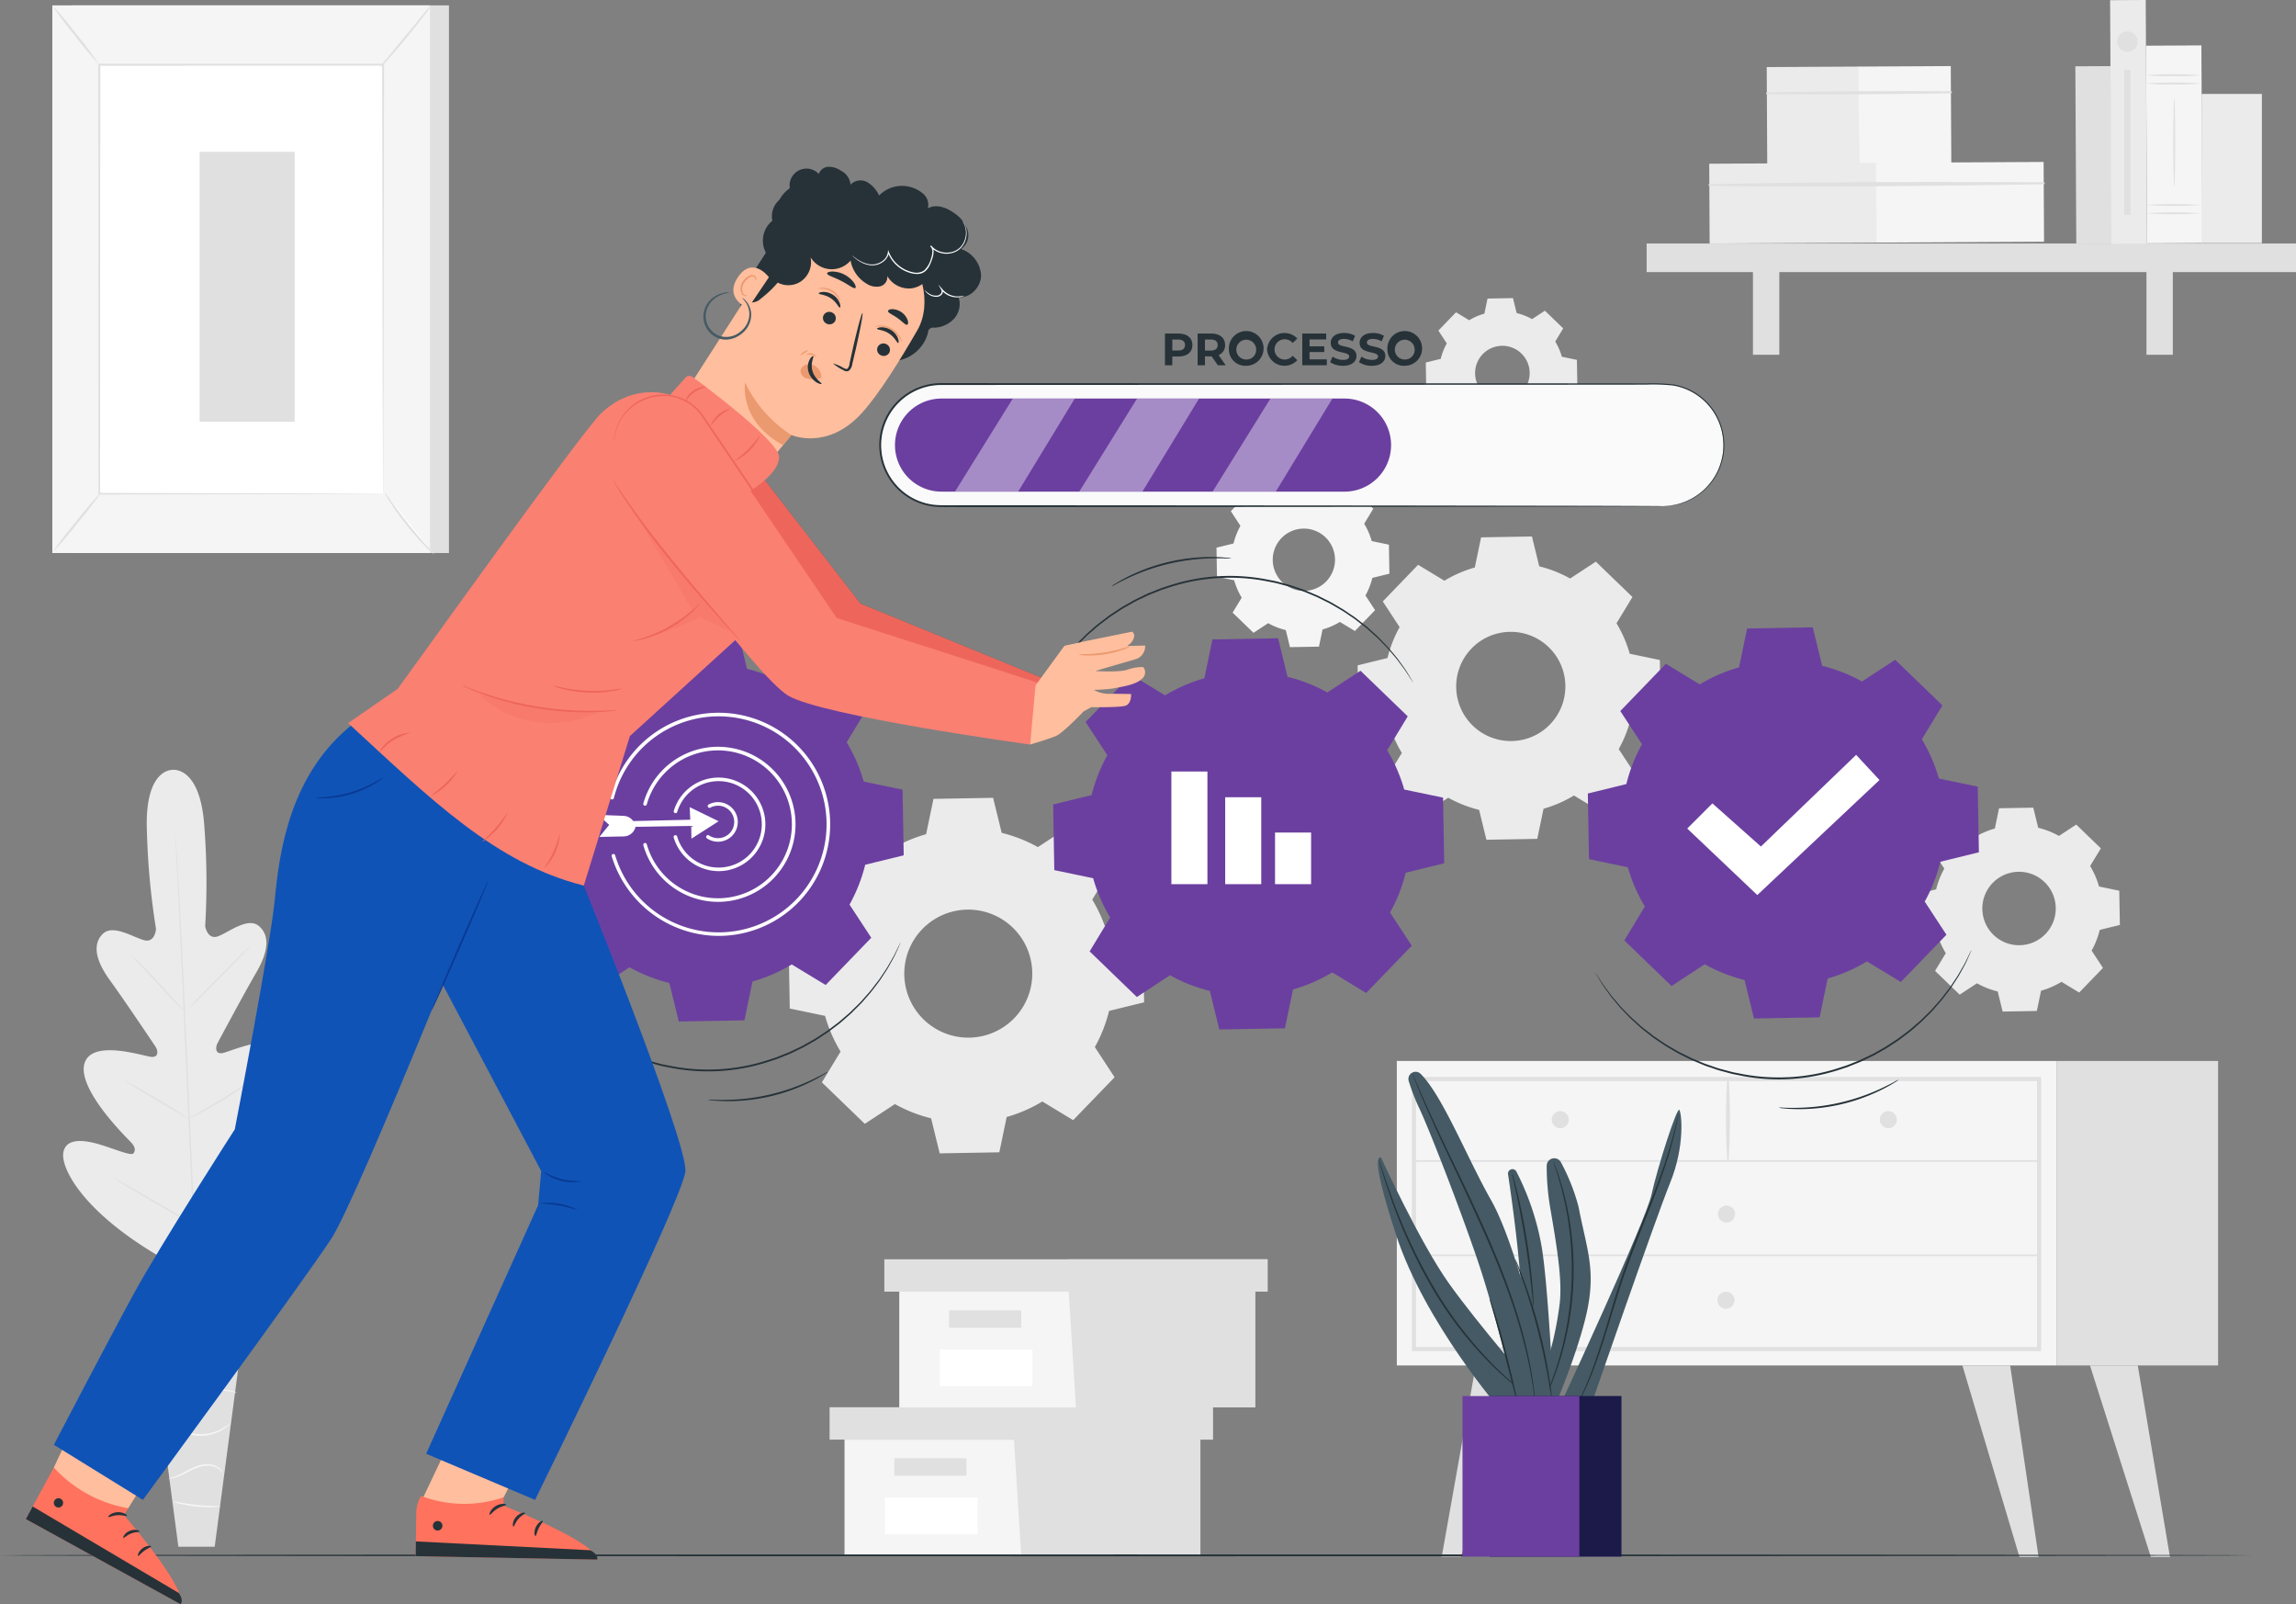 <?xml version="1.0" encoding="UTF-8"?> <svg xmlns="http://www.w3.org/2000/svg" xmlns:xlink="http://www.w3.org/1999/xlink" id="Grupo_6920" data-name="Grupo 6920" width="465" height="324.799" viewBox="0 0 465 324.799"><rect x="0" y="0" width="465" height="324.799" fill="#808080" stroke="none"/><defs><clipPath id="clip-path"><rect id="Retângulo_2979" data-name="Retângulo 2979" width="465" height="324.799" fill="none"></rect></clipPath><clipPath id="clip-path-5"><rect id="Retângulo_2965" data-name="Retângulo 2965" width="24.263" height="18.85" fill="none"></rect></clipPath><clipPath id="clip-path-10"><rect id="Retângulo_2970" data-name="Retângulo 2970" width="73.001" height="52.403" fill="#ee665b"></rect></clipPath><clipPath id="clip-path-11"><rect id="Retângulo_2971" data-name="Retângulo 2971" width="19.164" height="25.037" fill="none"></rect></clipPath><clipPath id="clip-path-12"><rect id="Retângulo_2972" data-name="Retângulo 2972" width="24.718" height="5.952" fill="none"></rect></clipPath><clipPath id="clip-path-14"><rect id="Retângulo_2976" data-name="Retângulo 2976" width="26.68" height="32.507" fill="#282568"></rect></clipPath></defs><g id="Grupo_6919" data-name="Grupo 6919" clip-path="url(#clip-path)"><g id="Grupo_6887" data-name="Grupo 6887"><g id="Grupo_6886" data-name="Grupo 6886" clip-path="url(#clip-path)"><path id="Caminho_8121" data-name="Caminho 8121" d="M39.821,215.08s-5.739-.413-5.211,12.461a149.082,149.082,0,0,0,1.842,19.731s-.169,2.855-2.38,2.294-6.37-3.338-8.423-1.261c-2.13,2.153-1.373,5.456,1.453,9.347s8.7,12.643,9.231,13.436.727,2.239-.84,2.1-12.145-3.726-13.546,1.4,8.252,14.667,9.287,15.731,1.091,1.736.671,2.379-3.862-.9-6.912-1.793-6.744-1.4-7.305,1.622S21.38,304.389,37.3,313.684l7.66,3.824,7.25-4.624c14.912-10.842,18.258-20.067,17.4-23.018s-4.485-2.079-7.431-.882-6.216,3.074-6.7,2.475-.494-1.272.43-2.434,9.573-11.625,7.667-16.581-12.072-.33-13.617-.033-1.484-1.178-1.046-2c.446-.842,5.419-10.138,7.841-14.292s2.845-7.516.51-9.446c-2.251-1.861-6.112,1.319-8.255,2.1s-2.6-2.045-2.6-2.045a149.092,149.092,0,0,0-.141-19.816C45.511,214.042,39.7,215.08,39.7,215.08" transform="translate(-4.856 -59.203)" fill="#ebebeb"></path><path id="Caminho_8122" data-name="Caminho 8122" d="M48.871,231s.015.091.03.269.036.453.062.79c.048.709.117,1.731.206,3.04.176,2.64.4,6.463.662,11.187.525,9.448,1.139,22.506,1.769,36.929s1.211,27.487,1.683,36.937c.24,4.715.434,8.535.57,11.19.065,1.311.116,2.334.151,3.043.014.338.025.6.032.791s0,.27,0,.27-.015-.091-.031-.268-.035-.453-.061-.791c-.048-.708-.117-1.73-.206-3.039-.176-2.64-.4-6.462-.662-11.186-.525-9.448-1.139-22.508-1.769-36.935s-1.211-27.481-1.683-36.932c-.241-4.715-.435-8.535-.57-11.191-.065-1.311-.116-2.334-.151-3.043-.014-.338-.024-.6-.032-.792s0-.27,0-.27" transform="translate(-13.453 -63.59)" fill="#e0e0e0"></path><path id="Caminho_8123" data-name="Caminho 8123" d="M36.5,266.618a2.512,2.512,0,0,1,.477.4c.294.267.708.668,1.215,1.168,1.011,1,2.371,2.421,3.841,4.016l3.746,4.1,1.14,1.236a2.515,2.515,0,0,1,.4.474,2.543,2.543,0,0,1-.48-.393c-.294-.269-.708-.669-1.21-1.174-1-1.012-2.342-2.449-3.811-4.043l-3.774-4.071L36.9,267.094a2.521,2.521,0,0,1-.4-.477" transform="translate(-10.048 -73.395)" fill="#e0e0e0"></path><path id="Caminho_8124" data-name="Caminho 8124" d="M52.479,277.085c-.058-.057,2.744-2.99,6.256-6.551s6.408-6.4,6.466-6.346-2.743,2.989-6.256,6.551-6.408,6.4-6.465,6.346" transform="translate(-14.446 -72.727)" fill="#e0e0e0"></path><path id="Caminho_8125" data-name="Caminho 8125" d="M52.435,309.43a2.6,2.6,0,0,1,.534-.34l1.5-.841c1.264-.71,3.007-1.7,4.89-2.855s3.559-2.256,4.764-3.063l1.429-.953a2.632,2.632,0,0,1,.545-.323,2.6,2.6,0,0,1-.478.415c-.319.251-.788.606-1.377,1.031-1.177.852-2.837,1.986-4.729,3.143s-3.653,2.123-4.945,2.788c-.648.331-1.175.591-1.544.76a2.6,2.6,0,0,1-.586.238" transform="translate(-14.434 -82.875)" fill="#e0e0e0"></path><path id="Caminho_8126" data-name="Caminho 8126" d="M34.926,301.893a2.24,2.24,0,0,1,.53.249c.331.177.806.441,1.389.772,1.166.662,2.767,1.6,4.525,2.641s3.343,2.007,4.482,2.715c.57.354,1.028.645,1.341.852a2.261,2.261,0,0,1,.471.346,2.205,2.205,0,0,1-.53-.249c-.331-.176-.805-.44-1.389-.771-1.166-.662-2.767-1.6-4.526-2.642s-3.342-2.007-4.481-2.715c-.57-.354-1.028-.645-1.341-.852a2.262,2.262,0,0,1-.471-.346" transform="translate(-9.614 -83.106)" fill="#e0e0e0"></path><path id="Caminho_8127" data-name="Caminho 8127" d="M31.453,328.926a3.669,3.669,0,0,1,.674.326l1.783.983c1.5.841,3.559,2.021,5.825,3.339s4.311,2.528,5.784,3.415l1.736,1.064a3.689,3.689,0,0,1,.616.425,3.658,3.658,0,0,1-.673-.326l-1.783-.983c-1.5-.841-3.56-2.022-5.827-3.341s-4.311-2.527-5.783-3.414l-1.736-1.064a3.637,3.637,0,0,1-.616-.425" transform="translate(-8.658 -90.548)" fill="#e0e0e0"></path><path id="Caminho_8128" data-name="Caminho 8128" d="M53.654,337.426a4.2,4.2,0,0,1,.666-.446l1.862-1.134c1.571-.957,3.737-2.286,6.088-3.82s4.448-2.971,5.958-4.023l1.79-1.244a4.262,4.262,0,0,1,.677-.429,4.13,4.13,0,0,1-.609.521c-.4.32-1,.773-1.736,1.32-1.481,1.1-3.561,2.566-5.919,4.1s-4.543,2.84-6.143,3.753c-.8.454-1.454.815-1.91,1.054a4.176,4.176,0,0,1-.723.347" transform="translate(-14.77 -89.833)" fill="#e0e0e0"></path><path id="Caminho_8129" data-name="Caminho 8129" d="M61.489,359.881H40.3l6.917,52.354h7.358Z" transform="translate(-11.094 -99.07)" fill="#e0e0e0"></path><path id="Caminho_8130" data-name="Caminho 8130" d="M41.816,367.941c-.008.005.023.074.113.186a1.339,1.339,0,0,0,.512.366,2.567,2.567,0,0,0,2.238-.275,16.994,16.994,0,0,1,2.747-1.809,6.013,6.013,0,0,1,3.9.078,16.688,16.688,0,0,1,3.629,1.757,25.166,25.166,0,0,0,2.95,1.583,8.16,8.16,0,0,0,2.176.629,3.963,3.963,0,0,0,.615.042c.141,0,.215-.006.215-.018A11.039,11.039,0,0,1,58,369.605a28.973,28.973,0,0,1-2.886-1.633,16.094,16.094,0,0,0-3.69-1.815,6.222,6.222,0,0,0-4.113-.045,5.434,5.434,0,0,0-1.549.957,11.987,11.987,0,0,1-1.212.94,2.49,2.49,0,0,1-2.064.358,2.118,2.118,0,0,1-.672-.426" transform="translate(-11.511 -100.694)" fill="#f5f5f5"></path><path id="Caminho_8131" data-name="Caminho 8131" d="M42.882,380.607c.028.017.168-.216.5-.562a4.7,4.7,0,0,1,1.692-1.073,7.567,7.567,0,0,1,2.947-.444,31.027,31.027,0,0,1,3.687.5,12.667,12.667,0,0,0,3.776.156,10.371,10.371,0,0,0,2.971-.848,9.457,9.457,0,0,0,1.786-1.062,2.536,2.536,0,0,0,.566-.509,18.892,18.892,0,0,1-2.45,1.347,10.866,10.866,0,0,1-2.91.756,13.01,13.01,0,0,1-3.683-.182,27.769,27.769,0,0,0-3.733-.479,7.461,7.461,0,0,0-3.047.536,4.445,4.445,0,0,0-1.7,1.21,3.07,3.07,0,0,0-.32.47c-.062.115-.089.177-.079.183" transform="translate(-11.804 -103.717)" fill="#f5f5f5"></path><path id="Caminho_8132" data-name="Caminho 8132" d="M60.256,388.635a1.794,1.794,0,0,0-.584-.3,6.255,6.255,0,0,0-1.756-.376,11.223,11.223,0,0,0-2.655.151c-.988.16-2.047.433-3.16.67a13.361,13.361,0,0,1-3.155.357,6.883,6.883,0,0,1-2.505-.542,5.769,5.769,0,0,1-1.9-1.415,1.617,1.617,0,0,0,.358.553,4.479,4.479,0,0,0,1.439,1.083,6.741,6.741,0,0,0,2.594.638,12.758,12.758,0,0,0,3.241-.336c1.125-.239,2.176-.52,3.143-.694A12.131,12.131,0,0,1,57.9,388.2a9.7,9.7,0,0,1,2.354.436" transform="translate(-12.261 -106.583)" fill="#f5f5f5"></path><path id="Caminho_8133" data-name="Caminho 8133" d="M45.466,398.741a3.438,3.438,0,0,1,2.057-.207,9.92,9.92,0,0,1,2.152.8,8.162,8.162,0,0,0,2.794.77,8.376,8.376,0,0,0,5.069-1.175,7.19,7.19,0,0,0,1.262-.97c.258-.275.39-.433.374-.449a18.631,18.631,0,0,1-1.758,1.208,8.691,8.691,0,0,1-4.916,1.041c-2.006-.115-3.546-1.311-4.937-1.469a3.154,3.154,0,0,0-1.6.138,1.051,1.051,0,0,0-.5.31" transform="translate(-12.516 -109.428)" fill="#f5f5f5"></path><path id="Caminho_8134" data-name="Caminho 8134" d="M47.095,411.963a4.064,4.064,0,0,0,1.767-.351c1.065-.356,2.384-1.173,3.924-1.785a6.373,6.373,0,0,1,2.251-.471,4.145,4.145,0,0,1,1.811.413,4.016,4.016,0,0,1,1.309,1.129.964.964,0,0,0-.2-.446,2.913,2.913,0,0,0-.993-.9,4.156,4.156,0,0,0-1.921-.516,6.313,6.313,0,0,0-2.379.467c-1.6.636-2.872,1.476-3.89,1.88-1.005.433-1.686.523-1.678.578" transform="translate(-12.964 -112.601)" fill="#f5f5f5"></path><path id="Caminho_8135" data-name="Caminho 8135" d="M48.529,419.521a4.927,4.927,0,0,0,1.341.436,24.669,24.669,0,0,0,6.754.664,4.95,4.95,0,0,0,1.4-.166c-.006-.1-2.147-.013-4.767-.277s-4.7-.758-4.729-.657" transform="translate(-13.359 -115.484)" fill="#f5f5f5"></path><rect id="Retângulo_2938" data-name="Retângulo 2938" width="7.215" height="35.9" transform="translate(420.311 13.425) rotate(-0.305)" fill="#e0e0e0"></rect><rect id="Retângulo_2939" data-name="Retângulo 2939" width="18.683" height="19.819" transform="translate(357.808 13.581) rotate(-0.307)" fill="#ebebeb"></rect><rect id="Retângulo_2940" data-name="Retângulo 2940" width="18.684" height="19.819" transform="translate(376.402 13.481) rotate(-0.307)" fill="#f5f5f5"></rect><path id="Caminho_8136" data-name="Caminho 8136" d="M493.7,26.066c12.415.1,24.862.03,37.277-.172a.2.2,0,0,0,0-.4c-12.417-.069-24.864-.008-37.277.228a.17.17,0,0,0,0,.341" transform="translate(-135.862 -7.012)" fill="#e0e0e0"></path><rect id="Retângulo_2941" data-name="Retângulo 2941" width="33.945" height="16.151" transform="translate(346.159 33.151) rotate(-0.307)" fill="#ebebeb"></rect><rect id="Retângulo_2942" data-name="Retângulo 2942" width="33.945" height="16.151" transform="translate(379.942 32.97) rotate(-0.307)" fill="#f5f5f5"></rect><path id="Caminho_8137" data-name="Caminho 8137" d="M477.618,51.64c22.55.255,45.179.026,67.728-.334a.2.2,0,0,0,0-.4c-22.552-.12-45.182-.106-67.728.391a.17.17,0,0,0,0,.341" transform="translate(-131.435 -13.997)" fill="#e0e0e0"></path><rect id="Retângulo_2943" data-name="Retângulo 2943" width="131.511" height="5.786" transform="translate(333.489 49.302)" fill="#e0e0e0"></rect><rect id="Retângulo_2944" data-name="Retângulo 2944" width="5.339" height="19.743" transform="translate(355.019 52.084)" fill="#e0e0e0"></rect><rect id="Retângulo_2945" data-name="Retângulo 2945" width="5.339" height="19.743" transform="translate(434.716 52.084)" fill="#e0e0e0"></rect><rect id="Retângulo_2946" data-name="Retângulo 2946" width="7.215" height="49.375" transform="translate(427.351 0.038) rotate(-0.305)" fill="#ebebeb"></rect><rect id="Retângulo_2947" data-name="Retângulo 2947" width="11.211" height="40.013" transform="translate(434.627 9.251) rotate(-0.307)" fill="#f5f5f5"></rect><path id="Caminho_8138" data-name="Caminho 8138" d="M610.828,23.245a40.612,40.612,0,0,1-5.6.194,40.618,40.618,0,0,1-5.606-.194,80.983,80.983,0,0,1,11.211,0" transform="translate(-165.065 -6.346)" fill="#e0e0e0"></path><path id="Caminho_8139" data-name="Caminho 8139" d="M610.828,20.925a40.612,40.612,0,0,1-5.6.194,40.618,40.618,0,0,1-5.606-.194,80.983,80.983,0,0,1,11.211,0" transform="translate(-165.065 -5.707)" fill="#e0e0e0"></path><path id="Caminho_8140" data-name="Caminho 8140" d="M610.828,59.512a80.981,80.981,0,0,1-11.211,0,80.981,80.981,0,0,1,11.211,0" transform="translate(-165.065 -16.329)" fill="#e0e0e0"></path><path id="Caminho_8141" data-name="Caminho 8141" d="M610.828,57.193a80.981,80.981,0,0,1-11.211,0,80.983,80.983,0,0,1,11.211,0" transform="translate(-165.065 -15.691)" fill="#e0e0e0"></path><path id="Caminho_8142" data-name="Caminho 8142" d="M607.527,45.357c-.107,0-.194-4.037-.194-9.015s.087-9.016.194-9.016.194,4.036.194,9.016-.087,9.015-.194,9.015" transform="translate(-167.189 -7.522)" fill="#e0e0e0"></path><rect id="Retângulo_2948" data-name="Retângulo 2948" width="12.203" height="30.202" transform="translate(445.884 19.017)" fill="#ebebeb"></rect><path id="Caminho_8143" data-name="Caminho 8143" d="M595.8,10.843a2.073,2.073,0,1,1-2.073-2.073,2.073,2.073,0,0,1,2.073,2.073" transform="translate(-162.872 -2.414)" fill="#e0e0e0"></path><rect id="Retângulo_2949" data-name="Retângulo 2949" width="1.282" height="29.373" transform="translate(430.211 14.133)" fill="#e0e0e0"></rect><rect id="Retângulo_2950" data-name="Retângulo 2950" width="76.498" height="110.881" transform="translate(14.428 1.09)" fill="#e0e0e0"></rect><rect id="Retângulo_2951" data-name="Retângulo 2951" width="76.498" height="110.881" transform="translate(10.596 1.09)" fill="#f5f5f5"></rect><rect id="Retângulo_2952" data-name="Retângulo 2952" width="57.49" height="86.862" transform="translate(20.101 13.099)" fill="#fff"></rect><path id="Caminho_8144" data-name="Caminho 8144" d="M85.147,104.858s-.007-.147-.011-.425-.007-.7-.012-1.232c-.005-1.091-.013-2.689-.023-4.764-.012-4.163-.03-10.229-.051-17.893-.022-15.317-.055-37.006-.093-62.548l.191.191L27.664,18.2h-.007L27.865,18c-.016,32.768-.03,62.981-.042,86.862l-.166-.166,41.845.088,11.561.042,3.034.018c.687.007,1.049.018,1.049.018s-.338.012-1.015.018l-3,.018-11.524.042-41.948.088h-.166v-.166c-.012-23.882-.026-54.094-.042-86.862v-.208h.215l57.482.017h.191V18c-.038,25.593-.07,47.326-.093,62.673-.022,7.645-.04,13.7-.051,17.85-.01,2.058-.018,3.644-.023,4.727-.005.526-.009.928-.011,1.21s-.012.4-.012.4" transform="translate(-7.556 -4.897)" fill="#e0e0e0"></path><path id="Caminho_8145" data-name="Caminho 8145" d="M116.516,1.5a13.223,13.223,0,0,1-1.363,1.981c-.889,1.188-2.15,2.8-3.59,4.553s-2.785,3.3-3.781,4.4a13.186,13.186,0,0,1-1.684,1.718,14.334,14.334,0,0,1,1.46-1.91l3.683-4.468L114.922,3.3a14.257,14.257,0,0,1,1.594-1.8" transform="translate(-29.207 -0.414)" fill="#e0e0e0"></path><path id="Caminho_8146" data-name="Caminho 8146" d="M107.467,137.546a71.206,71.206,0,0,0,10.027,12.54" transform="translate(-29.584 -37.864)" fill="#fff"></path><path id="Caminho_8147" data-name="Caminho 8147" d="M117.493,150.085a11.4,11.4,0,0,1-1.748-1.59,56.1,56.1,0,0,1-7.112-8.9,11.389,11.389,0,0,1-1.167-2.055,15.894,15.894,0,0,1,1.41,1.89c.844,1.184,2.028,2.8,3.411,4.535s2.7,3.241,3.672,4.324a15.869,15.869,0,0,1,1.534,1.792" transform="translate(-29.583 -37.864)" fill="#e0e0e0"></path><path id="Caminho_8148" data-name="Caminho 8148" d="M14.606,149.686l10.02-12.363" transform="translate(-4.021 -37.803)" fill="#fff"></path><path id="Caminho_8149" data-name="Caminho 8149" d="M24.625,137.322a76.173,76.173,0,0,1-4.848,6.312,76.256,76.256,0,0,1-5.172,6.051,76.388,76.388,0,0,1,4.848-6.313,76.317,76.317,0,0,1,5.172-6.05" transform="translate(-4.02 -37.802)" fill="#e0e0e0"></path><path id="Caminho_8150" data-name="Caminho 8150" d="M14.62,1.5a69.385,69.385,0,0,1,4.864,5.814,69.243,69.243,0,0,1,4.537,6.072,68.962,68.962,0,0,1-4.864-5.814A69.3,69.3,0,0,1,14.62,1.5" transform="translate(-4.024 -0.413)" fill="#e0e0e0"></path><rect id="Retângulo_2953" data-name="Retângulo 2953" width="19.25" height="54.655" transform="translate(40.429 30.736)" fill="#e0e0e0"></rect><rect id="Retângulo_2954" data-name="Retângulo 2954" width="133.675" height="61.649" transform="translate(282.893 214.809)" fill="#f5f5f5"></rect><path id="Caminho_8151" data-name="Caminho 8151" d="M522.005,356.38H394.572v-55.5H522.005Zm-126.6-.831h125.77V301.713H395.4Z" transform="translate(-108.619 -82.828)" fill="#e0e0e0"></path><rect id="Retângulo_2955" data-name="Retângulo 2955" width="32.656" height="61.649" transform="translate(416.568 214.809)" fill="#e0e0e0"></rect><path id="Caminho_8152" data-name="Caminho 8152" d="M395.084,324.454h126.6a.168.168,0,0,0,0-.336h-126.6a.168.168,0,0,0,0,.336" transform="translate(-108.716 -89.225)" fill="#e0e0e0"></path><path id="Caminho_8153" data-name="Caminho 8153" d="M482.861,317.926a138.811,138.811,0,0,0,.043-16.746.171.171,0,0,0-.341,0,138.673,138.673,0,0,0,.043,16.746.127.127,0,0,0,.254,0" transform="translate(-132.778 -82.865)" fill="#e0e0e0"></path><path id="Caminho_8154" data-name="Caminho 8154" d="M528.773,312.141a1.725,1.725,0,1,1-1.725-1.725,1.725,1.725,0,0,1,1.725,1.725" transform="translate(-144.613 -85.453)" fill="#e0e0e0"></path><path id="Caminho_8155" data-name="Caminho 8155" d="M437.095,312.141a1.725,1.725,0,1,1-1.725-1.725,1.725,1.725,0,0,1,1.725,1.725" transform="translate(-119.376 -85.453)" fill="#e0e0e0"></path><path id="Caminho_8156" data-name="Caminho 8156" d="M483.562,338.516a1.725,1.725,0,1,1-1.725-1.725,1.725,1.725,0,0,1,1.725,1.725" transform="translate(-132.167 -92.713)" fill="#e0e0e0"></path><path id="Caminho_8157" data-name="Caminho 8157" d="M409.789,381.471l-6.883,38.7h3.871l12.689-38.7Z" transform="translate(-110.914 -105.013)" fill="#e0e0e0"></path><path id="Caminho_8158" data-name="Caminho 8158" d="M558.075,381.471l5.756,38.772h-3.871L548.4,381.471Z" transform="translate(-150.965 -105.013)" fill="#e0e0e0"></path><path id="Caminho_8159" data-name="Caminho 8159" d="M593.733,381.471l6.521,38.772h-3.871l-12.327-38.772Z" transform="translate(-160.781 -105.013)" fill="#e0e0e0"></path><path id="Caminho_8160" data-name="Caminho 8160" d="M483.4,362.591a1.725,1.725,0,1,1-1.725-1.725,1.725,1.725,0,0,1,1.725,1.725" transform="translate(-132.123 -99.341)" fill="#e0e0e0"></path><path id="Caminho_8161" data-name="Caminho 8161" d="M395.084,350.8h126.6a.168.168,0,0,0,0-.336h-126.6a.168.168,0,0,0,0,.336" transform="translate(-108.716 -96.476)" fill="#e0e0e0"></path><path id="Caminho_8162" data-name="Caminho 8162" d="M236.007,402.187v23.435h72.07V402.187Z" transform="translate(-64.969 -110.716)" fill="#f5f5f5"></path><path id="Caminho_8163" data-name="Caminho 8163" d="M231.834,393.146V399.7h77.614v-6.552H231.834Z" transform="translate(-63.82 -108.227)" fill="#e0e0e0"></path><path id="Caminho_8164" data-name="Caminho 8164" d="M284.808,423.133h36.287V399.7h2.52v-6.552H283.3v5.946Z" transform="translate(-77.987 -108.227)" fill="#e0e0e0"></path><rect id="Retângulo_2956" data-name="Retângulo 2956" width="14.615" height="3.528" transform="translate(181.117 295.25)" fill="#e0e0e0"></rect><rect id="Retângulo_2957" data-name="Retângulo 2957" width="18.767" height="7.449" transform="translate(179.237 303.188)" fill="#fff"></rect><path id="Caminho_8165" data-name="Caminho 8165" d="M251.307,360.851v23.435h72.07V360.851Z" transform="translate(-69.181 -99.337)" fill="#f5f5f5"></path><path id="Caminho_8166" data-name="Caminho 8166" d="M247.134,351.811v6.552h77.614v-6.552H247.134Z" transform="translate(-68.032 -96.848)" fill="#e0e0e0"></path><path id="Caminho_8167" data-name="Caminho 8167" d="M300.107,381.8h36.287V358.363h2.52v-6.552H298.6v5.946Z" transform="translate(-82.199 -96.848)" fill="#e0e0e0"></path><rect id="Retângulo_2958" data-name="Retângulo 2958" width="14.615" height="3.528" transform="translate(192.205 265.294)" fill="#e0e0e0"></rect><rect id="Retângulo_2959" data-name="Retângulo 2959" width="18.767" height="7.449" transform="translate(190.325 273.232)" fill="#fff"></rect><path id="Caminho_8168" data-name="Caminho 8168" d="M547.265,231.66a17,17,0,0,1,4.143-1.8l.854-4.1,6.93-.122,1,4.069a16.962,16.962,0,0,1,4.2,1.655l3.5-2.3,4.986,4.814-2.171,3.58a16.977,16.977,0,0,1,1.8,4.145l4.1.853.122,6.93-4.069,1a16.971,16.971,0,0,1-1.654,4.2l2.3,3.5-4.814,4.987-3.58-2.171a16.967,16.967,0,0,1-4.145,1.8l-.854,4.1-6.929.122-1-4.069a17,17,0,0,1-4.2-1.654l-3.5,2.3-4.986-4.814,2.171-3.58a16.963,16.963,0,0,1-1.8-4.145l-4.1-.854-.122-6.929,4.069-1a17,17,0,0,1,1.655-4.2l-2.3-3.5,4.814-4.985Zm3.694,9.231a7.435,7.435,0,1,0,10.513-.185,7.434,7.434,0,0,0-10.513.185" transform="translate(-147.399 -62.114)" fill="#ebebeb"></path><path id="Caminho_8169" data-name="Caminho 8169" d="M241.014,233.393a29.6,29.6,0,0,1,7.223-3.139l1.488-7.15,12.08-.212,1.739,7.092a29.583,29.583,0,0,1,7.329,2.884l6.105-4,8.691,8.392-3.784,6.241a29.563,29.563,0,0,1,3.139,7.225l7.149,1.487.212,12.08-7.092,1.739a29.589,29.589,0,0,1-2.884,7.328l4,6.106-8.391,8.692-6.241-3.784a29.584,29.584,0,0,1-7.224,3.139l-1.489,7.149-12.079.212-1.739-7.093a29.589,29.589,0,0,1-7.328-2.884l-6.1,4-8.692-8.391,3.784-6.241a29.632,29.632,0,0,1-3.139-7.225l-7.149-1.488-.212-12.079,7.093-1.739a29.655,29.655,0,0,1,2.883-7.328l-4-6.105,8.391-8.692Zm6.439,16.092a12.96,12.96,0,1,0,18.325-.323,12.961,12.961,0,0,0-18.325.323" transform="translate(-60.674 -61.359)" fill="#ebebeb"></path><path id="Caminho_8170" data-name="Caminho 8170" d="M349.979,137.586a14.416,14.416,0,0,1,3.515-1.527l.724-3.479,5.878-.1.846,3.451a14.379,14.379,0,0,1,3.566,1.4l2.971-1.947,4.229,4.084-1.841,3.037a14.392,14.392,0,0,1,1.527,3.516l3.479.724.1,5.877-3.451.846a14.43,14.43,0,0,1-1.4,3.566L372.069,160l-4.083,4.229-3.037-1.841a14.392,14.392,0,0,1-3.516,1.527l-.724,3.479-5.878.1-.846-3.451a14.407,14.407,0,0,1-3.566-1.4l-2.971,1.947-4.229-4.084,1.841-3.037a14.4,14.4,0,0,1-1.528-3.516l-3.479-.724-.1-5.877,3.451-.846a14.419,14.419,0,0,1,1.4-3.566l-1.947-2.971,4.083-4.229Zm3.134,7.831a6.306,6.306,0,1,0,8.917-.157,6.307,6.307,0,0,0-8.917.157" transform="translate(-93.583 -36.469)" fill="#f5f5f5"></path><path id="Caminho_8171" data-name="Caminho 8171" d="M396.965,158.835a25.266,25.266,0,0,1,6.162-2.678l1.27-6.1,10.3-.18,1.483,6.05a25.224,25.224,0,0,1,6.252,2.46l5.208-3.413,7.414,7.159-3.228,5.323a25.207,25.207,0,0,1,2.678,6.163l6.1,1.27.181,10.3-6.051,1.484a25.244,25.244,0,0,1-2.459,6.251l3.413,5.208-7.157,7.415-5.324-3.228A25.228,25.228,0,0,1,417.046,205l-1.27,6.1-10.3.18-1.483-6.05a25.276,25.276,0,0,1-6.251-2.46l-5.208,3.414-7.415-7.159,3.228-5.324a25.232,25.232,0,0,1-2.678-6.162l-6.1-1.269-.18-10.3,6.05-1.483a25.274,25.274,0,0,1,2.46-6.251l-3.413-5.208,7.158-7.415Zm5.493,13.727a11.056,11.056,0,1,0,15.632-.275,11.055,11.055,0,0,0-15.632.275" transform="translate(-104.439 -41.259)" fill="#ebebeb"></path><path id="Caminho_8172" data-name="Caminho 8172" d="M407.233,87.763a12.62,12.62,0,0,1,3.081-1.339l.635-3.05,5.152-.091.741,3.025a12.665,12.665,0,0,1,3.126,1.23l2.6-1.707,3.707,3.579-1.614,2.662A12.61,12.61,0,0,1,426,95.155l3.049.635.091,5.152-3.025.741a12.629,12.629,0,0,1-1.23,3.126l1.707,2.6-3.579,3.707-2.662-1.614a12.624,12.624,0,0,1-3.081,1.339l-.635,3.05-5.152.09-.741-3.025a12.6,12.6,0,0,1-3.126-1.23l-2.6,1.707-3.707-3.579,1.614-2.663a12.6,12.6,0,0,1-1.339-3.081l-3.049-.635-.091-5.152,3.025-.741a12.636,12.636,0,0,1,1.23-3.126l-1.707-2.6,3.579-3.707Zm2.747,6.864a5.528,5.528,0,1,0,7.816-.138,5.527,5.527,0,0,0-7.816.138" transform="translate(-109.685 -22.927)" fill="#ebebeb"></path></g></g><g id="Grupo_6889" data-name="Grupo 6889"><g id="Grupo_6888" data-name="Grupo 6888" clip-path="url(#clip-path)"><path id="Caminho_8173" data-name="Caminho 8173" d="M316.984,189.873a32.535,32.535,0,0,1,7.948-3.454l1.637-7.868,13.292-.233,1.913,7.8a32.542,32.542,0,0,1,8.065,3.173l6.717-4.4,9.564,9.234-4.164,6.867a32.561,32.561,0,0,1,3.454,7.95l7.866,1.637.233,13.291-7.8,1.913a32.587,32.587,0,0,1-3.173,8.065l4.4,6.718-9.234,9.564-6.867-4.164a32.542,32.542,0,0,1-7.949,3.453l-1.637,7.868-13.291.233-1.913-7.8a32.616,32.616,0,0,1-8.065-3.173l-6.718,4.4-9.563-9.234,4.163-6.867a32.541,32.541,0,0,1-3.454-7.949l-7.867-1.637-.233-13.292,7.8-1.914a32.593,32.593,0,0,1,3.173-8.064l-4.4-6.717,9.234-9.564Z" transform="translate(-81.018 -49.088)" fill="#6b3fa0"></path><rect id="Retângulo_2961" data-name="Retângulo 2961" width="7.302" height="22.808" transform="translate(237.232 156.206)" fill="#fff"></rect><rect id="Retângulo_2962" data-name="Retângulo 2962" width="7.302" height="17.598" transform="translate(248.135 161.416)" fill="#fff"></rect><rect id="Retângulo_2963" data-name="Retângulo 2963" width="7.302" height="10.45" transform="translate(258.23 168.563)" fill="#fff"></rect><path id="Caminho_8174" data-name="Caminho 8174" d="M165.936,187.649a32.536,32.536,0,0,1,7.948-3.454l1.637-7.868,13.292-.233,1.913,7.8a32.541,32.541,0,0,1,8.065,3.173l6.717-4.4,9.564,9.234-4.163,6.867a32.531,32.531,0,0,1,3.453,7.95l7.867,1.637.233,13.291-7.8,1.913a32.587,32.587,0,0,1-3.173,8.065l4.4,6.718-9.234,9.564-6.867-4.164a32.542,32.542,0,0,1-7.949,3.453l-1.637,7.868-13.291.233-1.913-7.8a32.616,32.616,0,0,1-8.065-3.173l-6.718,4.4-9.563-9.234,4.163-6.867a32.54,32.54,0,0,1-3.454-7.949l-7.867-1.638-.233-13.291,7.8-1.914a32.592,32.592,0,0,1,3.173-8.064l-4.4-6.718,9.234-9.563Z" transform="translate(-39.437 -48.476)" fill="#6b3fa0"></path><path id="Caminho_8175" data-name="Caminho 8175" d="M192.488,244.308a22.726,22.726,0,0,1-21.649-16.122.362.362,0,1,1,.694-.207,21.867,21.867,0,1,0-.268-11.535.363.363,0,0,1-.7-.175,22.591,22.591,0,1,1,21.927,28.038" transform="translate(-46.95 -54.818)" fill="#fff"></path><path id="Caminho_8176" data-name="Caminho 8176" d="M194.9,240.034a15.753,15.753,0,0,1-15.116-11.465.362.362,0,0,1,.25-.447.366.366,0,0,1,.448.251,14.969,14.969,0,1,0,0-8.075.362.362,0,0,1-.7-.195,15.7,15.7,0,1,1,15.116,19.93" transform="translate(-49.489 -57.436)" fill="#fff"></path><path id="Caminho_8177" data-name="Caminho 8177" d="M199.738,232.112a3.987,3.987,0,0,1-2.241-.686.362.362,0,1,1,.406-.6,3.285,3.285,0,1,0,.283-5.618.362.362,0,0,1-.344-.637,4.009,4.009,0,1,1,1.9,7.541" transform="translate(-54.324 -61.689)" fill="#fff"></path><path id="Caminho_8178" data-name="Caminho 8178" d="M192.73,228.352l-5.854-2.852.112,2.542-15.558.366.173,1.141,15.577-.257.045,2.581Z" transform="translate(-47.192 -62.077)" fill="#fff"></path><path id="Caminho_8179" data-name="Caminho 8179" d="M174.534,229.383l-.085-.163a2.518,2.518,0,0,0-2.142-1.362l-5.149-.2,2.231,2.019-1.981,2.443,4.927-.1a2.52,2.52,0,0,0,2.375-1.843Z" transform="translate(-46.016 -62.672)" fill="#fff"></path><path id="Caminho_8180" data-name="Caminho 8180" d="M197.361,236.174a9.525,9.525,0,0,1-9.1-6.822.362.362,0,0,1,.7-.2,8.748,8.748,0,1,0,.022-4.974.362.362,0,0,1-.694-.209,9.473,9.473,0,1,1,9.071,12.208" transform="translate(-51.823 -59.799)" fill="#fff"></path><path id="Caminho_8181" data-name="Caminho 8181" d="M466.405,186.808a32.535,32.535,0,0,1,7.948-3.454l1.637-7.868,13.292-.233,1.913,7.8a32.553,32.553,0,0,1,8.065,3.173l6.717-4.4,9.564,9.234-4.164,6.867a32.531,32.531,0,0,1,3.453,7.95l7.867,1.637.233,13.291-7.8,1.913a32.584,32.584,0,0,1-3.173,8.065l4.4,6.718-9.234,9.564-6.867-4.164a32.543,32.543,0,0,1-7.949,3.453l-1.637,7.868-13.291.233-1.913-7.8a32.589,32.589,0,0,1-8.065-3.174l-6.718,4.4-9.563-9.234,4.164-6.867a32.533,32.533,0,0,1-3.454-7.949l-7.867-1.637-.233-13.291,7.8-1.914a32.594,32.594,0,0,1,3.173-8.064l-4.4-6.718,9.234-9.563Z" transform="translate(-122.152 -48.244)" fill="#6b3fa0"></path><path id="Caminho_8182" data-name="Caminho 8182" d="M471.511,225.808l5.094-5.094,9.825,8.733,19.285-18.558,4.73,5.094L485.7,239.272Z" transform="translate(-129.8 -58.055)" fill="#fff"></path><path id="Caminho_8183" data-name="Caminho 8183" d="M289.865,187a1.172,1.172,0,0,1,.086-.228l.288-.655.478-1.06a13.363,13.363,0,0,1,.71-1.419l.962-1.741c.372-.625.823-1.276,1.281-1.989.441-.728,1.028-1.425,1.6-2.2s1.255-1.532,1.956-2.339c.68-.829,1.52-1.576,2.335-2.412.4-.425.872-.794,1.324-1.2s.917-.812,1.406-1.208l1.528-1.161c.261-.194.516-.4.787-.588l.833-.55c.562-.365,1.121-.754,1.71-1.113l1.822-1.035c.606-.369,1.265-.654,1.914-.975s1.3-.657,2-.912l2.084-.837,2.178-.706a39.509,39.509,0,0,1,18.872-1.121l2.248.443,2.169.585c.722.172,1.406.441,2.094.669s1.372.447,2.016.741l1.933.813c.626.287,1.228.607,1.829.9l.892.447c.291.155.57.33.852.491l1.655.972c.532.336,1.035.7,1.539,1.034s1.008.658,1.457,1.033c.908.734,1.831,1.376,2.6,2.119.791.719,1.57,1.378,2.219,2.092s1.326,1.323,1.85,1.994c.541.654,1.064,1.247,1.507,1.823l1.162,1.615a13.354,13.354,0,0,1,.873,1.326l.6,1,.362.616a1.128,1.128,0,0,1,.112.216,1.2,1.2,0,0,1-.146-.2l-.394-.6-.63-.974a13.971,13.971,0,0,0-.9-1.3l-1.183-1.589c-.45-.567-.98-1.15-1.525-1.8-.529-.661-1.2-1.273-1.861-1.963s-1.432-1.352-2.225-2.06c-.773-.732-1.7-1.364-2.6-2.086-.448-.37-.957-.674-1.453-1.018s-1-.688-1.535-1.018l-1.648-.957c-.281-.159-.557-.332-.848-.484l-.888-.44c-.6-.291-1.2-.607-1.819-.889l-1.921-.8c-.641-.29-1.324-.491-2-.729s-1.362-.49-2.079-.658l-2.152-.575-2.228-.435a39.411,39.411,0,0,0-18.7,1.111l-2.162.7-2.068.825c-.692.252-1.335.6-1.986.9s-1.3.6-1.9.961l-1.812,1.021c-.586.354-1.141.738-1.7,1.1l-.829.542c-.27.186-.525.389-.784.58l-1.523,1.144c-.488.391-.944.8-1.4,1.193s-.921.762-1.323,1.182c-.815.825-1.656,1.561-2.337,2.379-.7.8-1.4,1.533-1.965,2.309s-1.169,1.451-1.615,2.17c-.465.7-.922,1.347-1.3,1.963l-.987,1.718a13.973,13.973,0,0,0-.738,1.4l-.51,1.042-.321.638a1.206,1.206,0,0,1-.121.212" transform="translate(-79.795 -44.297)" fill="#263238"></path><path id="Caminho_8184" data-name="Caminho 8184" d="M310.568,161.575a5.049,5.049,0,0,1,.824-.569c.54-.351,1.352-.813,2.378-1.339a37.724,37.724,0,0,1,17.4-4.056c1.152.017,2.084.072,2.724.149a5.143,5.143,0,0,1,.99.146,5.032,5.032,0,0,1-1,0c-.64-.031-1.569-.046-2.713-.028a41.668,41.668,0,0,0-17.283,4.029c-1.034.491-1.861.915-2.422,1.225a5.016,5.016,0,0,1-.9.442" transform="translate(-85.494 -42.836)" fill="#263238"></path><path id="Caminho_8185" data-name="Caminho 8185" d="M521.979,265.525a1.17,1.17,0,0,1-.086.228l-.287.655-.478,1.06a13.183,13.183,0,0,1-.71,1.42l-.962,1.741c-.372.625-.823,1.275-1.282,1.989-.441.728-1.027,1.425-1.6,2.2s-1.255,1.532-1.957,2.339c-.679.829-1.519,1.576-2.334,2.412-.4.425-.872.794-1.324,1.2s-.917.813-1.406,1.209l-1.528,1.161c-.261.194-.516.4-.788.588l-.833.55c-.562.365-1.121.754-1.71,1.112l-1.822,1.036c-.606.369-1.265.654-1.915.975s-1.3.657-2,.912l-2.084.837-2.178.706a39.508,39.508,0,0,1-18.872,1.121l-2.248-.443-2.169-.585c-.722-.172-1.406-.441-2.094-.669s-1.372-.447-2.017-.742l-1.932-.812c-.627-.287-1.228-.607-1.829-.9l-.892-.447c-.292-.155-.57-.33-.852-.491l-1.655-.972c-.532-.336-1.035-.7-1.539-1.034s-1.008-.658-1.457-1.033c-.909-.734-1.831-1.377-2.6-2.119-.791-.719-1.57-1.378-2.219-2.092s-1.326-1.323-1.85-1.994c-.541-.655-1.065-1.248-1.507-1.823L447.8,273.2a13.34,13.34,0,0,1-.873-1.326l-.6-1-.362-.616a1.18,1.18,0,0,1-.112-.216,1.194,1.194,0,0,1,.146.2l.394.6.63.974a13.958,13.958,0,0,0,.9,1.3L449.1,274.7c.45.567.98,1.15,1.525,1.8.529.661,1.2,1.273,1.861,1.963s1.432,1.352,2.225,2.06c.773.732,1.7,1.364,2.6,2.086.449.37.958.674,1.454,1.018s1,.688,1.535,1.017l1.648.957c.28.159.557.331.847.484l.889.44c.6.291,1.2.607,1.819.888l1.921.8c.641.29,1.324.491,2,.729s1.362.49,2.079.658l2.152.575,2.229.435a39.411,39.411,0,0,0,18.7-1.111l2.162-.7,2.068-.825c.692-.252,1.335-.6,1.986-.9s1.3-.6,1.9-.961l1.812-1.021c.586-.354,1.141-.738,1.7-1.1l.829-.542c.27-.185.524-.389.784-.58l1.523-1.144c.487-.391.943-.8,1.4-1.193s.921-.762,1.323-1.182c.815-.825,1.656-1.561,2.337-2.379.7-.8,1.4-1.533,1.965-2.309s1.168-1.451,1.615-2.17c.465-.705.922-1.346,1.3-1.963l.987-1.718a13.875,13.875,0,0,0,.738-1.4l.51-1.042.321-.638a1.169,1.169,0,0,1,.121-.212" transform="translate(-122.735 -73.095)" fill="#263238"></path><path id="Caminho_8186" data-name="Caminho 8186" d="M521.368,301.633a5.043,5.043,0,0,1-.824.569c-.54.351-1.352.813-2.378,1.339a37.725,37.725,0,0,1-17.4,4.056c-1.152-.017-2.084-.072-2.724-.149a5.07,5.07,0,0,1-.99-.146,5.1,5.1,0,0,1,1,0c.64.031,1.569.046,2.713.028a41.667,41.667,0,0,0,17.283-4.029c1.034-.491,1.861-.914,2.422-1.225a5.086,5.086,0,0,1,.9-.442" transform="translate(-136.831 -83.034)" fill="#263238"></path><path id="Caminho_8187" data-name="Caminho 8187" d="M222.753,263.3a1.193,1.193,0,0,1-.086.228l-.288.655-.478,1.06a13.247,13.247,0,0,1-.71,1.419l-.962,1.741c-.372.625-.823,1.276-1.282,1.989-.441.728-1.027,1.425-1.6,2.2s-1.255,1.532-1.957,2.339c-.679.829-1.519,1.576-2.334,2.412-.4.425-.872.794-1.324,1.2s-.917.812-1.406,1.208L208.8,280.91c-.261.194-.516.4-.787.589l-.833.55c-.562.365-1.121.754-1.71,1.113l-1.822,1.036c-.606.368-1.265.653-1.914.974s-1.3.657-2,.912l-2.084.837-2.178.706a39.508,39.508,0,0,1-18.872,1.121l-2.248-.443-2.169-.585c-.722-.172-1.406-.441-2.094-.669s-1.372-.447-2.016-.741l-1.933-.813c-.627-.287-1.228-.607-1.829-.9l-.892-.447c-.291-.155-.57-.33-.852-.491l-1.655-.972c-.532-.336-1.035-.7-1.539-1.034s-1.008-.658-1.457-1.033c-.909-.734-1.831-1.376-2.6-2.119-.791-.719-1.57-1.378-2.219-2.092s-1.326-1.323-1.85-1.994c-.541-.655-1.065-1.248-1.507-1.823l-1.162-1.615a13.346,13.346,0,0,1-.873-1.326l-.6-1-.362-.616a1.153,1.153,0,0,1-.112-.216,1.2,1.2,0,0,1,.146.2l.394.6.63.974a13.972,13.972,0,0,0,.9,1.3l1.183,1.589c.45.567.98,1.15,1.525,1.8.529.661,1.2,1.273,1.861,1.963s1.432,1.352,2.225,2.06c.773.732,1.7,1.364,2.6,2.086.448.37.957.675,1.453,1.018s1,.688,1.535,1.018l1.648.956c.281.159.557.332.847.484l.889.44c.6.291,1.2.607,1.819.889l1.921.8c.641.29,1.324.491,2,.729s1.362.49,2.079.658l2.152.575,2.229.435a39.41,39.41,0,0,0,18.7-1.111l2.162-.7,2.068-.825c.692-.252,1.335-.6,1.986-.9s1.3-.6,1.9-.961l1.812-1.021c.586-.354,1.141-.738,1.7-1.1l.83-.542c.27-.185.524-.389.784-.58l1.523-1.145c.488-.39.943-.8,1.4-1.192s.921-.762,1.323-1.182c.815-.825,1.656-1.561,2.337-2.379.7-.8,1.4-1.533,1.965-2.309s1.168-1.451,1.615-2.17c.465-.7.922-1.347,1.3-1.963l.987-1.718a13.875,13.875,0,0,0,.738-1.4l.51-1.042.321-.638a1.169,1.169,0,0,1,.121-.212" transform="translate(-40.363 -72.482)" fill="#263238"></path><path id="Caminho_8188" data-name="Caminho 8188" d="M222.142,299.409a5.045,5.045,0,0,1-.824.569c-.54.351-1.352.813-2.378,1.339a37.724,37.724,0,0,1-17.4,4.056c-1.152-.017-2.084-.072-2.724-.149a5.146,5.146,0,0,1-.99-.146,5.026,5.026,0,0,1,1,0c.64.031,1.569.046,2.713.028a41.667,41.667,0,0,0,17.283-4.029c1.034-.491,1.861-.914,2.422-1.225a5.017,5.017,0,0,1,.9-.442" transform="translate(-54.458 -82.422)" fill="#263238"></path></g></g><g id="Grupo_6900" data-name="Grupo 6900"><g id="Grupo_6899" data-name="Grupo 6899" clip-path="url(#clip-path)"><path id="Caminho_8189" data-name="Caminho 8189" d="M404.486,132.013H258.32a12.365,12.365,0,0,1,0-24.729H404.486a12.365,12.365,0,0,1,0,24.729" transform="translate(-67.708 -29.534)" fill="#fafafa"></path><path id="Caminho_8190" data-name="Caminho 8190" d="M404.42,131.943s.323-.029.952-.067a13.475,13.475,0,0,0,2.739-.534,12.755,12.755,0,0,0,3.974-2.144,12.473,12.473,0,0,0,3.681-4.894,13.262,13.262,0,0,0,.877-3.561,12.739,12.739,0,0,0-.3-4.027,12.206,12.206,0,0,0-9.875-9.2,38.354,38.354,0,0,0-5.462-.178l-11.94.013-130.8.056a12.181,12.181,0,0,0-9.254,20.09,12.071,12.071,0,0,0,7.72,4.16c1.465.165,2.98.088,4.469.107h4.455l8.78,0,17,.007,58.806.041,39.645.06,10.779.036,2.8.018c.632.007.955.02.955.02s-.323.013-.955.02l-2.8.018-10.779.036-39.645.06-58.806.041-17,.007-8.78,0H261.2c-1.492-.02-2.986.061-4.515-.108a12.548,12.548,0,0,1-7.158-21.451,12.575,12.575,0,0,1,8.739-3.543l130.8.055,11.94.014a38.441,38.441,0,0,1,5.5.195,12.4,12.4,0,0,1,10.012,9.385,12.893,12.893,0,0,1,.287,4.084,13.384,13.384,0,0,1-.9,3.6,12.562,12.562,0,0,1-3.746,4.925,12.723,12.723,0,0,1-4.022,2.128,12.948,12.948,0,0,1-2.759.5c-.632.025-.955.029-.955.029" transform="translate(-67.642 -29.462)" fill="#263238"></path><path id="Caminho_8191" data-name="Caminho 8191" d="M341.155,130.192H259.533a9.425,9.425,0,1,1,0-18.851h81.622a9.425,9.425,0,0,1,0,18.851" transform="translate(-68.851 -30.65)" fill="#6b3fa0"></path><g id="Grupo_6892" data-name="Grupo 6892" transform="translate(193.408 80.691)" opacity="0.4"><g id="Grupo_6891" data-name="Grupo 6891"><g id="Grupo_6890" data-name="Grupo 6890" clip-path="url(#clip-path-5)"><path id="Caminho_8192" data-name="Caminho 8192" d="M266.875,130.191l11.714-18.851h12.55l-11.474,18.851Z" transform="translate(-266.875 -111.341)" fill="#fff"></path></g></g></g><g id="Grupo_6895" data-name="Grupo 6895" transform="translate(218.572 80.691)" opacity="0.4"><g id="Grupo_6894" data-name="Grupo 6894"><g id="Grupo_6893" data-name="Grupo 6893" clip-path="url(#clip-path-5)"><path id="Caminho_8193" data-name="Caminho 8193" d="M301.6,130.191l11.714-18.851h12.55l-11.474,18.851Z" transform="translate(-301.597 -111.341)" fill="#fff"></path></g></g></g><g id="Grupo_6898" data-name="Grupo 6898" transform="translate(245.585 80.691)" opacity="0.4"><g id="Grupo_6897" data-name="Grupo 6897"><g id="Grupo_6896" data-name="Grupo 6896" clip-path="url(#clip-path-5)"><path id="Caminho_8194" data-name="Caminho 8194" d="M338.871,130.191l11.714-18.851h12.55L351.66,130.191Z" transform="translate(-338.871 -111.341)" fill="#fff"></path></g></g></g><g id="Grupo_6922" data-name="Grupo 6922" transform="translate(-3)"><path id="Caminho_8195" data-name="Caminho 8195" d="M335.258,95.514c0,1.43-1.073,2.319-2.787,2.319h-1.292V99.6h-1.486V93.185h2.778c1.715,0,2.787.889,2.787,2.329m-1.5,0c0-.706-.458-1.119-1.366-1.119h-1.21v2.228h1.21c.908,0,1.366-.412,1.366-1.109" transform="translate(-90.759 -25.652)" fill="#263238"></path><path id="Caminho_8196" data-name="Caminho 8196" d="M342.913,99.6l-1.237-1.788H340.31V99.6h-1.486V93.185H341.6c1.714,0,2.787.889,2.787,2.329a2.086,2.086,0,0,1-1.32,2.026l1.439,2.063Zm-1.394-5.207h-1.21v2.237h1.21c.908,0,1.366-.422,1.366-1.118s-.458-1.119-1.366-1.119" transform="translate(-93.273 -25.652)" fill="#263238"></path><path id="Caminho_8197" data-name="Caminho 8197" d="M347.564,96.351a3.516,3.516,0,1,1,3.51,3.318,3.321,3.321,0,0,1-3.51-3.318m5.519,0a2.008,2.008,0,1,0-2.008,2.053,1.957,1.957,0,0,0,2.008-2.053" transform="translate(-95.679 -25.611)" fill="#263238"></path><path id="Caminho_8198" data-name="Caminho 8198" d="M391.858,96.351a3.516,3.516,0,1,1,3.511,3.318,3.321,3.321,0,0,1-3.511-3.318m5.519,0a2.008,2.008,0,1,0-2.008,2.053,1.958,1.958,0,0,0,2.008-2.053" transform="translate(-107.872 -25.611)" fill="#263238"></path><path id="Caminho_8199" data-name="Caminho 8199" d="M358.237,96.351a3.534,3.534,0,0,1,6.124-2.182l-.953.881a2.065,2.065,0,0,0-1.614-.752,2.053,2.053,0,1,0,0,4.106,2.047,2.047,0,0,0,1.614-.76l.953.88a3.528,3.528,0,0,1-6.124-2.173" transform="translate(-98.617 -25.611)" fill="#263238"></path><path id="Caminho_8200" data-name="Caminho 8200" d="M373.033,98.41V99.6h-4.969V93.185h4.849v1.191H369.54V95.77h2.979v1.155H369.54V98.41Z" transform="translate(-101.322 -25.652)" fill="#263238"></path><path id="Caminho_8201" data-name="Caminho 8201" d="M375.855,98.927l.5-1.118a3.774,3.774,0,0,0,2.118.669c.881,0,1.238-.294,1.238-.687,0-1.2-3.731-.376-3.731-2.76,0-1.091.881-2,2.7-2a4.3,4.3,0,0,1,2.228.568l-.458,1.128a3.627,3.627,0,0,0-1.778-.5c-.88,0-1.22.33-1.22.733,0,1.183,3.731.367,3.731,2.723,0,1.073-.888,1.989-2.723,1.989a4.573,4.573,0,0,1-2.612-.743" transform="translate(-103.467 -25.611)" fill="#263238"></path><path id="Caminho_8202" data-name="Caminho 8202" d="M383.923,98.927l.5-1.118a3.774,3.774,0,0,0,2.118.669c.881,0,1.238-.294,1.238-.687,0-1.2-3.731-.376-3.731-2.76,0-1.091.881-2,2.7-2a4.3,4.3,0,0,1,2.229.568l-.459,1.128a3.627,3.627,0,0,0-1.778-.5c-.88,0-1.22.33-1.22.733,0,1.183,3.731.367,3.731,2.723,0,1.073-.888,1.989-2.722,1.989a4.574,4.574,0,0,1-2.613-.743" transform="translate(-105.688 -25.611)" fill="#263238"></path></g></g></g><g id="Grupo_6902" data-name="Grupo 6902"><g id="Grupo_6901" data-name="Grupo 6901" clip-path="url(#clip-path)"><path id="Caminho_8203" data-name="Caminho 8203" d="M456.127,434.452c0,.1-102.116.188-228.053.188C102.094,434.641,0,434.557,0,434.452s102.094-.188,228.075-.188c125.937,0,228.053.084,228.053.188" transform="translate(0 -119.546)" fill="#263238"></path></g></g><g id="Grupo_6913" data-name="Grupo 6913"><g id="Grupo_6912" data-name="Grupo 6912" clip-path="url(#clip-path)"><path id="Caminho_8204" data-name="Caminho 8204" d="M15.049,404.214l7.1-15.2,16.588,9.509-8.616,13.931s-6.7,1.191-9.685-.643-5.385-7.594-5.385-7.594" transform="translate(-4.143 -107.089)" fill="#ffbe9d"></path><path id="Caminho_8205" data-name="Caminho 8205" d="M27.121,419.64l.846-1.415a26.408,26.408,0,0,1-15.07-8.236L7.225,420.427l31.341,17.235c1.463-3.095-11.445-18.022-11.445-18.022" transform="translate(-1.989 -112.864)" fill="#ff725e"></path><path id="Caminho_8206" data-name="Caminho 8206" d="M7.224,423.423l1.386-2.55L38.2,438.388s1.061,1.374.363,2.271Z" transform="translate(-1.989 -115.86)" fill="#263238"></path><path id="Caminho_8207" data-name="Caminho 8207" d="M34.05,423.192c-.089.151-.893-.2-1.916-.123-1.025.051-1.778.5-1.886.363-.125-.108.607-.9,1.847-.97s2.065.607,1.955.73" transform="translate(-8.323 -116.295)" fill="#263238"></path><path id="Caminho_8208" data-name="Caminho 8208" d="M37.746,427.716c-.046.167-.852.063-1.728.425-.886.336-1.4.963-1.551.873-.157-.055.23-1.01,1.328-1.439s2.028-.007,1.952.141" transform="translate(-9.479 -117.652)" fill="#263238"></path><path id="Caminho_8209" data-name="Caminho 8209" d="M38.577,433.906c-.157-.043.051-.925.9-1.547s1.753-.562,1.748-.4c.017.173-.695.367-1.389.889-.705.505-1.1,1.126-1.264,1.057" transform="translate(-10.606 -118.881)" fill="#263238"></path><path id="Caminho_8210" data-name="Caminho 8210" d="M16.8,419.97a.939.939,0,1,1-.348-1.281.939.939,0,0,1,.348,1.281" transform="translate(-4.143 -115.224)" fill="#263238"></path><path id="Caminho_8211" data-name="Caminho 8211" d="M118.166,411.972l8.22-17.343,16.738.266-8.581,16.881s-5.534,4.293-9.125,4.05-7.252-3.853-7.252-3.853" transform="translate(-32.529 -108.635)" fill="#ffbe9d"></path><path id="Caminho_8212" data-name="Caminho 8212" d="M133.9,419.879l.093-1.693a24.5,24.5,0,0,1-16.749-.273,7.117,7.117,0,0,0-.96,3.475l-.12,8.727,36.78.694c-.149-3.517-19.043-10.931-19.043-10.931" transform="translate(-31.978 -115.045)" fill="#ff725e"></path><path id="Caminho_8213" data-name="Caminho 8213" d="M116.162,433.616l.041-2.984,35.322,1.785s1.623.744,1.417,1.894Z" transform="translate(-31.978 -118.546)" fill="#263238"></path><path id="Caminho_8214" data-name="Caminho 8214" d="M140.175,420.316c-.009.18-.909.244-1.8.8-.91.538-1.38,1.307-1.544,1.233-.165-.038.123-1.107,1.218-1.766s2.171-.435,2.128-.271" transform="translate(-37.655 -115.658)" fill="#263238"></path><path id="Caminho_8215" data-name="Caminho 8215" d="M145.8,422.656c.038.175-.746.465-1.37,1.213-.646.73-.815,1.549-.994,1.537-.169.025-.273-1.029.52-1.944s1.844-.977,1.844-.806" transform="translate(-39.453 -116.33)" fill="#263238"></path><path id="Caminho_8216" data-name="Caminho 8216" d="M149.571,427.946c-.164.035-.4-.867.083-1.842s1.328-1.351,1.4-1.2c.1.149-.457.667-.839,1.473-.4.8-.466,1.553-.645,1.568" transform="translate(-41.119 -116.961)" fill="#263238"></path><path id="Caminho_8217" data-name="Caminho 8217" d="M122.9,425.928a.966.966,0,1,1-.93-1,.965.965,0,0,1,.93,1" transform="translate(-33.3 -116.976)" fill="#263238"></path><path id="Caminho_8218" data-name="Caminho 8218" d="M238.838,85.823a7.725,7.725,0,0,0,6.076-5.611,1.026,1.026,0,0,1,1.232-1.039,5.7,5.7,0,0,0,4.09-1.87,4.431,4.431,0,0,0,.868-4.329c2.363.279,4.557-2.015,4.561-4.4a5.958,5.958,0,0,0-4.061-5.326,3.4,3.4,0,0,0,1.327-3.828,6.686,6.686,0,0,0-2.611-3.384c-1.562-1.168-3.726-1.991-5.429-1.028a2.977,2.977,0,0,0-1.186-3.145,6.533,6.533,0,0,0-8.7.546,5.946,5.946,0,0,0-2.4-2.706,2.8,2.8,0,0,0-3.369.5,3.57,3.57,0,0,0-1.988-2.839,4.347,4.347,0,0,0-2.461-.767,2.146,2.146,0,0,0-1.983,1.449,3.418,3.418,0,0,0-5.365,4.194,4.361,4.361,0,0,0-3.567,6.505c-.683-.27-1.449.453-1.449,1.19a2.324,2.324,0,0,0,1.137,1.789q-2.073,3.2-4.148,6.4a15.672,15.672,0,0,0-2.219,4.371,5.273,5.273,0,0,0,.759,4.67" transform="translate(-56.974 -12.825)" fill="#263238"></path><path id="Caminho_8219" data-name="Caminho 8219" d="M238.207,82.8c3.073-5.34.965-14.107-4.476-16.94L215.16,58.071l-1.772,2.8L190.323,96.8l12.727,19.014,9.614-11.756s7.237,3.237,14.244-4.414c3.484-3.8,7.885-10.915,11.3-16.848" transform="translate(-52.393 -15.986)" fill="#ffbe9d"></path><path id="Caminho_8220" data-name="Caminho 8220" d="M247.547,97.881a1.31,1.31,0,0,1-1.784.408,1.255,1.255,0,0,1-.47-1.734,1.311,1.311,0,0,1,1.783-.409,1.256,1.256,0,0,1,.47,1.736" transform="translate(-67.477 -26.416)" fill="#263238"></path><path id="Caminho_8221" data-name="Caminho 8221" d="M249.383,94.609c-.23.053-.649-1.11-1.825-1.885-1.163-.791-2.426-.756-2.458-.986-.02-.105.288-.272.845-.3a3.58,3.58,0,0,1,2.084.612,3.442,3.442,0,0,1,1.334,1.679c.177.517.128.857.019.877" transform="translate(-67.472 -25.172)" fill="#263238"></path><path id="Caminho_8222" data-name="Caminho 8222" d="M232.408,89.055a1.311,1.311,0,0,1-1.784.408,1.254,1.254,0,0,1-.47-1.734,1.31,1.31,0,0,1,1.782-.41,1.256,1.256,0,0,1,.471,1.736" transform="translate(-63.309 -23.986)" fill="#263238"></path><path id="Caminho_8223" data-name="Caminho 8223" d="M233.078,84.731c-.23.053-.651-1.11-1.825-1.885-1.163-.791-2.426-.757-2.458-.986-.02-.105.288-.272.846-.3a3.571,3.571,0,0,1,2.084.612,3.442,3.442,0,0,1,1.335,1.678c.175.517.128.857.019.878" transform="translate(-62.983 -22.452)" fill="#263238"></path><path id="Caminho_8224" data-name="Caminho 8224" d="M232.779,97.658a9.28,9.28,0,0,1,2.135.919c.32.168.643.3.83.124a1.847,1.847,0,0,0,.391-1.025q.3-1.373.632-2.881c.931-4.082,1.817-7.357,1.981-7.319s-.458,3.378-1.389,7.46q-.354,1.5-.678,2.871a2.1,2.1,0,0,1-.626,1.286.906.906,0,0,1-.785.113,2.441,2.441,0,0,1-.556-.267,9.136,9.136,0,0,1-1.934-1.279" transform="translate(-64.08 -24.08)" fill="#263238"></path><path id="Caminho_8225" data-name="Caminho 8225" d="M217.566,117.5a25.889,25.889,0,0,1-9.367-10.609s-1.344,7.806,7.7,12.652Z" transform="translate(-57.295 -29.425)" fill="#eb996e"></path><path id="Caminho_8226" data-name="Caminho 8226" d="M227.9,104.11a2.536,2.536,0,0,0-1.373-2.047,2.31,2.31,0,0,0-1.808-.165,1.479,1.479,0,0,0-1.024,1.344,1.7,1.7,0,0,0,1.28,1.412,5.309,5.309,0,0,0,2.1.1,1.568,1.568,0,0,0,.566-.126.476.476,0,0,0,.289-.441" transform="translate(-61.58 -28.019)" fill="#eb996e"></path><path id="Caminho_8227" data-name="Caminho 8227" d="M226.853,99.486c.2.115-.646,1.4-.158,3.029s1.938,2.391,1.829,2.577c-.035.091-.467.048-1.05-.317A3.792,3.792,0,0,1,225.9,102.7a3.339,3.339,0,0,1,.214-2.486c.306-.567.658-.79.74-.725" transform="translate(-62.147 -27.384)" fill="#263238"></path><path id="Caminho_8228" data-name="Caminho 8228" d="M236.866,79.182c-.328.243-1.4-.686-2.886-1.432-1.473-.777-2.851-1.109-2.843-1.518.009-.191.4-.365,1.057-.378a5.579,5.579,0,0,1,4.364,2.247c.37.541.457.961.307,1.081" transform="translate(-63.628 -20.881)" fill="#263238"></path><path id="Caminho_8229" data-name="Caminho 8229" d="M252.054,89.513c-.383.13-1.008-.683-1.972-1.341-.94-.692-1.914-1.011-1.918-1.418.007-.191.315-.373.842-.388a3.44,3.44,0,0,1,3.134,2.223c.162.5.091.854-.086.924" transform="translate(-68.316 -23.775)" fill="#263238"></path><path id="Caminho_8230" data-name="Caminho 8230" d="M247.522,68.277a5.115,5.115,0,0,1-4.159,3.733,5.061,5.061,0,0,1-4.979-2.489,1.923,1.923,0,0,1-1.457,2.1,3.613,3.613,0,0,1-2.69-.522,6.876,6.876,0,0,1-3.283-4.7,5.013,5.013,0,0,1-8.1-.669,4.762,4.762,0,0,1-2.057,4.953,4.593,4.593,0,0,1-6.75-5.484,5.173,5.173,0,0,1,2.7-7.752,3.1,3.1,0,0,1-.325-3.07,6.287,6.287,0,0,1,2.034-2.48,9.862,9.862,0,0,1,7.365-2.264,6.591,6.591,0,0,1,5.551,4.923,1.442,1.442,0,0,0,.322.817,1.28,1.28,0,0,0,1.165.112c1.76-.411,3.621-.876,5.335-.316a4.852,4.852,0,0,1,3.187,5.115,5.637,5.637,0,0,1,6.65,1.088c1.571,1.841,1.244,5.116-.864,6.317" transform="translate(-58.693 -13.642)" fill="#263238"></path><path id="Caminho_8231" data-name="Caminho 8231" d="M215.7,75.149a21.934,21.934,0,0,1-4.364,4.44,2.678,2.678,0,0,1-2.419.74A1.881,1.881,0,0,1,207.9,78.34a4.985,4.985,0,0,1,.986-2.178,64.65,64.65,0,0,1,5.443-6.622" transform="translate(-57.228 -19.143)" fill="#263238"></path><path id="Caminho_8232" data-name="Caminho 8232" d="M212.141,76.7c-.071-.122-3.3-4.353-6.253-.038s1.963,6.385,2.055,6.267,4.2-6.228,4.2-6.228" transform="translate(-56.418 -20.571)" fill="#ffbe9d"></path><path id="Caminho_8233" data-name="Caminho 8233" d="M208.3,80.979c-.009-.027-.111,0-.278-.028a.9.9,0,0,1-.566-.373,2.258,2.258,0,0,1,.287-2.257,3.016,3.016,0,0,1,.947-.932,1.047,1.047,0,0,1,.957-.191.461.461,0,0,1,.3.509c-.025.159-.112.227-.093.25s.141-.009.229-.211a.583.583,0,0,0,.017-.386.685.685,0,0,0-.338-.394,1.273,1.273,0,0,0-1.239.133,3.1,3.1,0,0,0-1.083,1.024,2.371,2.371,0,0,0-.186,2.613.972.972,0,0,0,.762.356c.206-.016.294-.1.285-.115" transform="translate(-56.967 -21.158)" fill="#eb996e"></path><path id="Caminho_8234" data-name="Caminho 8234" d="M238.193,68.75s.034.046.112.124.2.189.359.327a7.238,7.238,0,0,0,1.543,1.015,5.038,5.038,0,0,0,1.257.423,3.785,3.785,0,0,0,1.57-.006,3.742,3.742,0,0,0,1.605-.8,2.8,2.8,0,0,0,.967-1.742l-.22.028a6.865,6.865,0,0,0,2.767,3.351,6.7,6.7,0,0,0,2.239.9,4.156,4.156,0,0,0,1.265.076,2.4,2.4,0,0,0,1.22-.48,3.435,3.435,0,0,0,.943-1.2,9.82,9.82,0,0,0,.547-1.355,4.848,4.848,0,0,0,.28-1.405,1.659,1.659,0,0,0-.5-1.315l-.182.173a4.114,4.114,0,0,0,2.292,1.391,4.452,4.452,0,0,0,2.448-.125,3.743,3.743,0,0,0,1.766-1.284,4.34,4.34,0,0,0,.77-1.71,4.286,4.286,0,0,0-.257-2.608,2.778,2.778,0,0,0-.5-.8,8.647,8.647,0,0,1,.428.831,4.321,4.321,0,0,1,.18,2.543,4.217,4.217,0,0,1-.765,1.628,3.561,3.561,0,0,1-1.686,1.2,4.265,4.265,0,0,1-2.326.1,3.891,3.891,0,0,1-2.149-1.319l-.182.172a1.4,1.4,0,0,1,.412,1.123,4.6,4.6,0,0,1-.271,1.326,5.027,5.027,0,0,1-1.4,2.424,2.746,2.746,0,0,1-2.276.358,6.491,6.491,0,0,1-2.155-.863,6.669,6.669,0,0,1-2.689-3.217l-.168-.434-.051.462a2.588,2.588,0,0,1-.878,1.61,3.567,3.567,0,0,1-1.51.775,3.649,3.649,0,0,1-1.5.029,5.056,5.056,0,0,1-1.231-.386,7.929,7.929,0,0,1-1.555-.949c-.336-.258-.507-.407-.516-.4" transform="translate(-65.571 -16.996)" fill="#fff"></path><path id="Caminho_8235" data-name="Caminho 8235" d="M258.439,80.608c-.013.009.044.135.2.33a2.751,2.751,0,0,0,.812.675,2.642,2.642,0,0,0,1.546.338,1.308,1.308,0,0,0,.873-.455.984.984,0,0,0,.139-1.065l-.219.148.062.07a4.1,4.1,0,0,0,3.175,1.42,3.481,3.481,0,0,0,1.061-.176.979.979,0,0,0,.357-.168,7.579,7.579,0,0,1-1.415.157,4.1,4.1,0,0,1-2.975-1.4L262,80.415l-.846-.971.628,1.118a.732.732,0,0,1-.111.775,1.077,1.077,0,0,1-.7.375,2.568,2.568,0,0,1-1.428-.264,4.581,4.581,0,0,1-1.1-.841" transform="translate(-71.144 -21.87)" fill="#fff"></path><path id="Caminho_8236" data-name="Caminho 8236" d="M244.557,91.135c.007.043.388-.025,1,.011a4.907,4.907,0,0,1,3.919,2.294c.329.513.457.878.5.863a2.172,2.172,0,0,0-.336-.959,4.562,4.562,0,0,0-4.076-2.386,2.16,2.16,0,0,0-1,.176" transform="translate(-67.323 -25.039)" fill="#eb996e"></path><path id="Caminho_8237" data-name="Caminho 8237" d="M228.7,80.571a7.168,7.168,0,0,0,.805.028,4.037,4.037,0,0,1,3.163,1.843,7.275,7.275,0,0,0,.422.687,1.567,1.567,0,0,0-.261-.783,3.691,3.691,0,0,0-3.318-1.934,1.568,1.568,0,0,0-.81.159" transform="translate(-62.958 -22.136)" fill="#eb996e"></path><path id="Caminho_8238" data-name="Caminho 8238" d="M225.429,99.025c.025.03.13-.025.3-.06a1.525,1.525,0,0,1,.681.026c.523.154.941.424.984.346.031-.045-.3-.415-.917-.6a1.2,1.2,0,0,0-.808.053c-.194.093-.267.213-.244.237" transform="translate(-62.056 -27.168)" fill="#eb996e"></path><path id="Caminho_8239" data-name="Caminho 8239" d="M223.713,98.891c.057.05.364-.218.779-.48s.785-.432.764-.5-.454-.008-.905.282-.692.659-.638.7" transform="translate(-61.583 -26.945)" fill="#eb996e"></path><path id="Caminho_8240" data-name="Caminho 8240" d="M201.836,81.716a2.372,2.372,0,0,0-1.033.041,5.41,5.41,0,0,0-2.561,1.209,4.833,4.833,0,0,0-1.662,3.837,4.692,4.692,0,0,0,2.93,4.13,4.319,4.319,0,0,0,2.731.165,5.549,5.549,0,0,0,2.241-1.184,4.879,4.879,0,0,0,1.77-3.79,4.279,4.279,0,0,0-1.012-2.644,1.964,1.964,0,0,0-.808-.65c-.03.038.274.251.649.775a4.316,4.316,0,0,1,.8,2.524,4.567,4.567,0,0,1-1.713,3.42,4.447,4.447,0,0,1-4.466.9,4.244,4.244,0,0,1-2.645-3.669,4.515,4.515,0,0,1,1.428-3.542,5.678,5.678,0,0,1,2.36-1.285c.625-.174.993-.194.989-.239" transform="translate(-54.114 -22.486)" fill="#455a64"></path><path id="Caminho_8241" data-name="Caminho 8241" d="M75.868,202.01C62.7,212.234,60.693,228.459,59.793,237.76s-8.1,46.509-8.1,46.509S36.64,307.642,31.239,317.545,15.05,348.133,15.05,348.133l18.037,11.15s32.406-44.108,38.108-52.81,34.782-81.978,34.782-81.978Z" transform="translate(-4.143 -55.61)" fill="#0f53b7"></path><path id="Caminho_8242" data-name="Caminho 8242" d="M147.389,234.174c.9,1.739,24.823,60.76,24.2,66.662s-30.442,66.5-30.442,66.5l-22.055-9.339,22.676-50.324.621-6.917-21.123-39.99,6.834-29.511Z" transform="translate(-32.784 -63.66)" fill="#0f53b7"></path><path id="Caminho_8243" data-name="Caminho 8243" d="M132.089,245.975c.1.042-2.4,5.978-5.576,13.258s-5.827,13.151-5.922,13.109,2.4-5.977,5.577-13.259,5.826-13.149,5.922-13.107" transform="translate(-33.196 -67.713)" fill="#093a93"></path><path id="Caminho_8244" data-name="Caminho 8244" d="M159.639,329.238a9.116,9.116,0,0,1-7.891-1.9,21.783,21.783,0,0,0,3.811,1.512,21.8,21.8,0,0,0,4.081.392" transform="translate(-41.773 -90.108)" fill="#093a93"></path><path id="Caminho_8245" data-name="Caminho 8245" d="M158.51,337.418c-.042.106-1.634-.482-3.679-.844s-3.739-.381-3.742-.494a13.074,13.074,0,0,1,7.42,1.338" transform="translate(-41.593 -92.485)" fill="#093a93"></path><path id="Caminho_8246" data-name="Caminho 8246" d="M101.843,217.269c.014.021-.138.154-.43.378a13.8,13.8,0,0,1-1.289.867,20.655,20.655,0,0,1-9.745,2.921,13.821,13.821,0,0,1-1.555-.015,1.679,1.679,0,0,1-.566-.08c0-.062.81-.058,2.1-.171a24.621,24.621,0,0,0,9.631-2.887c1.141-.617,1.814-1.065,1.85-1.014" transform="translate(-24.296 -59.81)" fill="#093a93"></path><path id="Caminho_8247" data-name="Caminho 8247" d="M208.812,133.389l19.3,24.916,40.481,16.581-4.308,8.637-51.749-17.666L195.59,131.121Z" transform="translate(-53.843 -36.095)" fill="#455a64"></path><g id="Grupo_6905" data-name="Grupo 6905" transform="translate(141.748 95.025)"><g id="Grupo_6904" data-name="Grupo 6904"><g id="Grupo_6903" data-name="Grupo 6903" clip-path="url(#clip-path-10)"><path id="Caminho_8248" data-name="Caminho 8248" d="M208.812,133.389l19.3,24.916,40.481,16.581-4.308,8.637-51.749-17.666L195.59,131.121Z" transform="translate(-195.591 -131.121)" fill="#ee665b"></path></g></g></g><path id="Caminho_8249" data-name="Caminho 8249" d="M187.677,111.456a2.219,2.219,0,0,1-.083-3.045l2.639-2.95a1.073,1.073,0,0,1,1.49-.23c3.672,2.658,17.582,13.217,17.553,16.242-.034,3.426-5.933,6.872-5.933,6.872Z" transform="translate(-51.486 -28.912)" fill="salmon"></path><path id="Caminho_8250" data-name="Caminho 8250" d="M173.726,131.38s25.846,35.711,32.582,39.836,49.063,9.934,49.063,9.934l1.641-12.519-40.82-13.089s-26.633-39.254-27.315-40.382-5.935-5.369-11.735-4.63-8.738,9.889-6.74,14.42c.761,1.726,3.324,6.43,3.324,6.43" transform="translate(-46.737 -30.404)" fill="salmon"></path><path id="Caminho_8251" data-name="Caminho 8251" d="M163.142,110.336s-7.439-3.2-14.575,3.458c-3.821,3.566-38.777,52.547-41.242,55.834l-10.042,6.936c16.8,15.468,29.814,28.4,47.733,32.9l9.331-30.271,28.676-26.1Z" transform="translate(-26.78 -30.162)" fill="salmon"></path><path id="Caminho_8252" data-name="Caminho 8252" d="M171.372,134.251a1.836,1.836,0,0,1,.259.334l.681,1c.58.873,1.439,2.123,2.519,3.654,2.155,3.065,5.27,7.2,8.884,11.631s7,8.35,9.449,11.194l2.887,3.374.773.929a1.822,1.822,0,0,1,.25.341,1.747,1.747,0,0,1-.307-.291l-.825-.882-2.978-3.3c-2.5-2.8-5.917-6.694-9.541-11.131s-6.709-8.607-8.811-11.717c-1.054-1.553-1.881-2.828-2.423-3.726l-.623-1.036a1.814,1.814,0,0,1-.195-.375" transform="translate(-47.176 -36.957)" fill="#ee665b"></path><path id="Caminho_8253" data-name="Caminho 8253" d="M257.509,168.589a1.042,1.042,0,0,1-.205-.052l-.594-.185-2.288-.744-8.531-2.836-29.262-9.851-.058-.019-.035-.051-8.4-12.409L195.477,123.7l-5.514-8.183a19.758,19.758,0,0,0-1.309-1.837,6.06,6.06,0,0,0-.788-.749c-.279-.227-.53-.487-.824-.681a10.081,10.081,0,0,0-3.713-1.573,10.18,10.18,0,0,0-10.485,4.9,10.55,10.55,0,0,0-.75,1.784,6.759,6.759,0,0,0-.334,1.381c-.1.646-.141.96-.172,1.167a7.984,7.984,0,0,1,.1-1.178,6.527,6.527,0,0,1,.3-1.4,9.979,9.979,0,0,1,15.224-5.318,10.926,10.926,0,0,1,.853.7,6.221,6.221,0,0,1,.818.772,19.783,19.783,0,0,1,1.342,1.863l5.543,8.164,12.683,18.723,8.39,12.416-.093-.07,29.219,9.976,8.5,2.937,2.269.8.583.215a1.026,1.026,0,0,1,.194.083" transform="translate(-47.233 -30.361)" fill="#ee665b"></path><path id="Caminho_8254" data-name="Caminho 8254" d="M190.494,168.631c.019.018-.115.192-.375.493a16.07,16.07,0,0,1-1.175,1.2,23.528,23.528,0,0,1-9.61,5.409,15.917,15.917,0,0,1-1.64.38,1.973,1.973,0,0,1-.615.066c-.013-.061.84-.26,2.177-.7a27.932,27.932,0,0,0,9.51-5.353c1.07-.915,1.684-1.541,1.728-1.5" transform="translate(-48.747 -46.421)" fill="#ee665b"></path><path id="Caminho_8255" data-name="Caminho 8255" d="M160.631,196.523a8.165,8.165,0,0,1-1.259.17c-.813.091-1.994.17-3.457.216a61.509,61.509,0,0,1-22.463-3.571c-1.376-.5-2.475-.938-3.219-1.277a8.117,8.117,0,0,1-1.144-.552,8.171,8.171,0,0,1,1.2.416c.76.3,1.87.7,3.25,1.16a68.3,68.3,0,0,0,22.372,3.555c1.457-.012,2.637-.049,3.45-.095a8.1,8.1,0,0,1,1.27-.023" transform="translate(-35.536 -52.719)" fill="#ee665b"></path><path id="Caminho_8256" data-name="Caminho 8256" d="M168.665,192.157a8.323,8.323,0,0,1-2.021.5,24.654,24.654,0,0,1-10-.4,8.366,8.366,0,0,1-1.975-.659,17.749,17.749,0,0,1,2.034.4,31.072,31.072,0,0,0,9.9.4,17.73,17.73,0,0,1,2.059-.236" transform="translate(-42.579 -52.742)" fill="#ee665b"></path><g id="Grupo_6908" data-name="Grupo 6908" transform="translate(128.694 103.995)" opacity="0.2"><g id="Grupo_6907" data-name="Grupo 6907"><g id="Grupo_6906" data-name="Grupo 6906" clip-path="url(#clip-path-11)"><path id="Caminho_8257" data-name="Caminho 8257" d="M177.579,143.5l11.587,19.661s-6.512,4.648-9.231,5.377a70.86,70.86,0,0,0,10.7-4.008l6.112,2.765Z" transform="translate(-177.579 -143.497)" fill="#ee665b"></path></g></g></g><g id="Grupo_6911" data-name="Grupo 6911" transform="translate(96.965 140.448)" opacity="0.2"><g id="Grupo_6910" data-name="Grupo 6910"><g id="Grupo_6909" data-name="Grupo 6909" clip-path="url(#clip-path-12)"><path id="Caminho_8258" data-name="Caminho 8258" d="M158.515,197.284a22.015,22.015,0,0,1-13.228,2.253,19.373,19.373,0,0,1-11.49-5.74s9.459,2.57,13.092,2.976,11.626.51,11.626.51" transform="translate(-133.797 -193.797)" fill="#ee665b"></path></g></g></g><path id="Caminho_8259" data-name="Caminho 8259" d="M112.333,204.687a16.57,16.57,0,0,0-3.654,1.605,11.479,11.479,0,0,0-2.579,2.354l-.144-.1c.213-.242.341-.362.367-.344s-.054.176-.224.45l-.144-.1a8.047,8.047,0,0,1,2.518-2.568,6.767,6.767,0,0,1,3.861-1.289" transform="translate(-29.167 -56.34)" fill="#ee665b"></path><path id="Caminho_8260" data-name="Caminho 8260" d="M125.845,215.4a13.574,13.574,0,0,1-5.495,5.111c-.06-.095,1.341-1.033,2.851-2.445s2.553-2.734,2.644-2.666" transform="translate(-33.13 -59.295)" fill="#ee665b"></path><path id="Caminho_8261" data-name="Caminho 8261" d="M139.9,227.115a13.856,13.856,0,0,1-5.122,5.852c-.07-.09,1.289-1.191,2.7-2.808s2.328-3.1,2.426-3.044" transform="translate(-37.103 -62.521)" fill="#ee665b"></path><path id="Caminho_8262" data-name="Caminho 8262" d="M155.284,232.963a10.918,10.918,0,0,1-3.15,6.928c-.091-.072.991-1.418,1.855-3.337.878-1.911,1.181-3.612,1.3-3.591" transform="translate(-41.879 -64.131)" fill="#ee665b"></path><path id="Caminho_8263" data-name="Caminho 8263" d="M191.643,110.865c-.042-.02.034-.307.27-.723a4.067,4.067,0,0,1,1.287-1.352,5.615,5.615,0,0,1,1.71-.717c.459-.108.75-.13.763-.082.041.127-1.107.392-2.267,1.114-1.153.747-1.654,1.826-1.764,1.759" transform="translate(-52.753 -29.722)" fill="#ee665b"></path><path id="Caminho_8264" data-name="Caminho 8264" d="M198.635,117.549a5.537,5.537,0,0,1,3.9-3.355c.041.106-1.048.55-2.119,1.483s-1.685,1.928-1.784,1.872" transform="translate(-54.678 -31.431)" fill="#ee665b"></path><path id="Caminho_8265" data-name="Caminho 8265" d="M210.425,121.722a10.377,10.377,0,0,1-5.149,5.122c-.059-.1,1.354-.943,2.771-2.364s2.279-2.818,2.378-2.758" transform="translate(-56.509 -33.508)" fill="#ee665b"></path><path id="Caminho_8266" data-name="Caminho 8266" d="M288.969,187.358l5.856-8.031,4.337-.949,9.367-1.906s1.091.65-.231,2.29l-.757.617,3.634-.1a2.788,2.788,0,0,1-1.66,2.685L303.4,183.74l-2.306.692s4.824.333,6.5-.268a9.121,9.121,0,0,1,3.172-.527,1.641,1.641,0,0,1-.238,2.365c-1.25,1.339-4.914,1.739-5.785,1.96a32.944,32.944,0,0,1-3.962.294,6.245,6.245,0,0,0,3.312.8c2.084-.02,4.236.043,4.236.043s.107,1.988-1.165,2.374-6.89.281-6.89.281l-1.55.846s-4.142,4.362-5.593,4.986-5.251,1.744-5.251,1.744Z" transform="translate(-79.25 -48.58)" fill="#ffbe9d"></path><path id="Caminho_8267" data-name="Caminho 8267" d="M311.77,180.634a5.135,5.135,0,0,1-1.407.644,20.092,20.092,0,0,1-7.346,1.152,5.138,5.138,0,0,1-1.537-.183c.005-.118,2.359.033,5.206-.423,2.85-.437,5.044-1.3,5.085-1.191" transform="translate(-82.992 -49.723)" fill="#eb996e"></path></g></g><g id="Grupo_6918" data-name="Grupo 6918"><g id="Grupo_6917" data-name="Grupo 6917" clip-path="url(#clip-path)"><path id="Caminho_8268" data-name="Caminho 8268" d="M410.021,374.631s-15.423-17.75-21.242-35.5-3.055-15.713-3.055-15.713,7.857,17.243,13.822,25.572,16.587,20.55,16.587,20.55Z" transform="translate(-106.003 -89.012)" fill="#455a64"></path><path id="Caminho_8269" data-name="Caminho 8269" d="M423.1,327.085a.9.9,0,0,0-1.673.572c.94,6.235,2.973,20.867,2.893,30.356-.1,12.327,0,17.093,0,17.093h6.419s-1.139-25.485-2.589-33.254a53.351,53.351,0,0,0-5.053-14.767" transform="translate(-116.009 -89.915)" fill="#455a64"></path><path id="Caminho_8270" data-name="Caminho 8270" d="M428.569,372.2a67.972,67.972,0,0,0,5.283-19.165c.529-4.538-.414-10.671-1.817-18.854a50.79,50.79,0,0,1-.812-9.073,1.531,1.531,0,0,1,2.876-.718,40.731,40.731,0,0,1,3.586,9.065c1.555,8.081,3.316,12.121,1.968,19.787s-6.319,19.476-6.319,19.476Z" transform="translate(-117.978 -89.08)" fill="#455a64"></path><path id="Caminho_8271" data-name="Caminho 8271" d="M436.548,368.985S453.481,332.6,454.654,327.2s5.164-17.839,5.634-17.134,1.173,7.276-1.878,14.787-16.081,45.245-16.081,45.245h-5.782" transform="translate(-120.175 -85.347)" fill="#455a64"></path><path id="Caminho_8272" data-name="Caminho 8272" d="M414.818,371.2a3.355,3.355,0,0,1-.475-.326c-.3-.228-.757-.548-1.312-1a59.687,59.687,0,0,1-4.55-4.017A76.338,76.338,0,0,1,396.2,350.093a103.311,103.311,0,0,1-8.386-18.165c-.852-2.417-1.473-4.4-1.876-5.769-.207-.686-.349-1.224-.449-1.587a3.361,3.361,0,0,1-.131-.561,3.526,3.526,0,0,1,.2.54q.191.584.514,1.566c.444,1.36,1.1,3.324,1.983,5.725a109.739,109.739,0,0,0,8.456,18.067,79.7,79.7,0,0,0,12.153,15.77c1.813,1.8,3.363,3.174,4.461,4.09.54.47.981.807,1.268,1.053a3.4,3.4,0,0,1,.43.383" transform="translate(-106.081 -89.195)" fill="#263238"></path><path id="Caminho_8273" data-name="Caminho 8273" d="M426.917,354.784a6.065,6.065,0,0,1-.152-1.068c-.081-.754-.186-1.735-.312-2.918-.268-2.461-.686-5.856-1.285-9.587s-1.268-7.086-1.785-9.508l-.617-2.868a6.112,6.112,0,0,1-.191-1.061,6.16,6.16,0,0,1,.327,1.028c.19.667.441,1.639.731,2.845.583,2.412,1.29,5.768,1.893,9.507s.978,7.148,1.183,9.619c.1,1.236.168,2.238.2,2.931a6.236,6.236,0,0,1,.012,1.078" transform="translate(-116.327 -90.232)" fill="#263238"></path><path id="Caminho_8274" data-name="Caminho 8274" d="M433.383,324.3a2.619,2.619,0,0,1,.2.462c.128.343.3.791.507,1.352.224.586.482,1.31.727,2.167s.578,1.818.823,2.913q.2.82.419,1.711c.143.6.243,1.226.373,1.873.276,1.292.447,2.693.652,4.163a62.173,62.173,0,0,1-.689,19.236c-.31,1.452-.581,2.837-.949,4.106-.175.636-.321,1.257-.506,1.841L434.4,365.8c-.323,1.076-.717,2.013-1.03,2.847s-.615,1.541-.88,2.109l-.6,1.312a2.689,2.689,0,0,1-.232.446,2.574,2.574,0,0,1,.166-.477l.539-1.336c.245-.576.534-1.284.82-2.126s.67-1.778.975-2.854q.248-.8.517-1.676c.177-.583.315-1.2.483-1.839.354-1.266.612-2.647.912-4.093a64.23,64.23,0,0,0,.686-19.135c-.2-1.464-.354-2.86-.617-4.148-.123-.645-.216-1.273-.351-1.868l-.395-1.709c-.228-1.1-.536-2.06-.769-2.917s-.462-1.587-.666-2.179l-.443-1.372a2.684,2.684,0,0,1-.131-.488" transform="translate(-118.828 -89.274)" fill="#263238"></path><path id="Caminho_8275" data-name="Caminho 8275" d="M461.146,311.082a.566.566,0,0,1-.014.163c-.02.128-.045.283-.075.473-.075.414-.168,1.028-.334,1.811-.327,1.565-.871,3.819-1.718,6.551s-2,5.94-3.372,9.46-2.954,7.361-4.457,11.448c-1.527,4.079-2.7,8.06-3.808,11.673s-2.134,6.861-3.138,9.54a60.756,60.756,0,0,1-2.673,6.223c-.346.721-.659,1.259-.86,1.628l-.237.416a.566.566,0,0,1-.091.135.55.55,0,0,1,.059-.153c.055-.117.122-.259.205-.433.18-.38.471-.927.8-1.656.682-1.441,1.6-3.563,2.56-6.249s1.982-5.928,3.059-9.549,2.256-7.611,3.787-11.7c1.507-4.1,3.1-7.931,4.487-11.444s2.566-6.7,3.438-9.415,1.457-4.951,1.826-6.5c.186-.776.3-1.385.4-1.794l.11-.466a.547.547,0,0,1,.05-.157" transform="translate(-121.226 -85.636)" fill="#263238"></path><path id="Caminho_8276" data-name="Caminho 8276" d="M396.051,299.831a1.458,1.458,0,0,0-2.4,1.486,41.615,41.615,0,0,0,2.128,5.472c2.328,4.947,9.166,22.7,12.367,32.445s7.711,27.935,7.711,27.935l6.836-1.109s-6.254-29.881-12.364-40.649c-4.91-8.65-9.82-21.152-14.277-25.581" transform="translate(-108.347 -82.423)" fill="#455a64"></path><path id="Caminho_8277" data-name="Caminho 8277" d="M416.257,362.774a4.177,4.177,0,0,1,.352.819c.2.536.478,1.319.788,2.3.63,1.95,1.4,4.673,2.176,7.7s1.419,5.78,1.868,7.777l.515,2.368a4.265,4.265,0,0,1,.141.88,4.158,4.158,0,0,1-.278-.846c-.167-.623-.376-1.408-.626-2.342-.523-2.056-1.21-4.758-1.97-7.747-.775-3.022-1.505-5.751-2.07-7.715-.27-.927-.5-1.705-.677-2.324a4.209,4.209,0,0,1-.219-.864" transform="translate(-114.588 -99.866)" fill="#263238"></path><path id="Caminho_8278" data-name="Caminho 8278" d="M419.59,366.731a.762.762,0,0,1-.038-.182c-.021-.142-.046-.32-.078-.538-.072-.473-.136-1.175-.28-2.07-.251-1.8-.7-4.383-1.433-7.54a107.89,107.89,0,0,0-3.2-10.92c-1.4-4.05-3.16-8.425-5.153-12.954-4.021-9.046-8.038-17.07-10.678-23-1.334-2.96-2.367-5.376-3.047-7.059-.347-.839-.6-1.5-.769-1.944l-.189-.509a.7.7,0,0,1-.054-.178.724.724,0,0,1,.088.165l.223.5.831,1.917c.72,1.665,1.787,4.064,3.15,7.008,2.7,5.9,6.749,13.9,10.777,22.963,2,4.535,3.749,8.924,5.137,12.991a102.922,102.922,0,0,1,3.134,10.971,76.511,76.511,0,0,1,1.323,7.578c.123.9.165,1.605.213,2.081.017.221.03.4.041.542a.675.675,0,0,1,0,.186" transform="translate(-108.646 -82.539)" fill="#263238"></path><path id="Caminho_8279" data-name="Caminho 8279" d="M430.906,380.468a7.267,7.267,0,0,1-.23-1.149c-.136-.8-.315-1.862-.532-3.142-.471-2.648-1.191-6.3-2.224-10.266s-2.177-7.509-3.065-10.048l-1.069-3a7.236,7.236,0,0,1-.363-1.113,7.229,7.229,0,0,1,.494,1.062c.295.694.707,1.7,1.178,2.966a99.471,99.471,0,0,1,3.174,10.045,104.518,104.518,0,0,1,2.126,10.316c.194,1.333.344,2.414.419,3.164a7.22,7.22,0,0,1,.091,1.168" transform="translate(-116.561 -96.831)" fill="#263238"></path><rect id="Retângulo_2974" data-name="Retângulo 2974" width="26.68" height="32.507" transform="translate(301.694 282.655)" fill="#282568"></rect><g id="Grupo_6916" data-name="Grupo 6916" transform="translate(301.694 282.656)" opacity="0.3"><g id="Grupo_6915" data-name="Grupo 6915"><g id="Grupo_6914" data-name="Grupo 6914" clip-path="url(#clip-path-14)"><rect id="Retângulo_2975" data-name="Retângulo 2975" width="26.68" height="32.507" transform="translate(0 -0.001)"></rect></g></g></g><rect id="Retângulo_2977" data-name="Retângulo 2977" width="23.671" height="32.507" transform="translate(296.193 282.655)" fill="#6b3fa0"></rect></g></g></g></svg> 